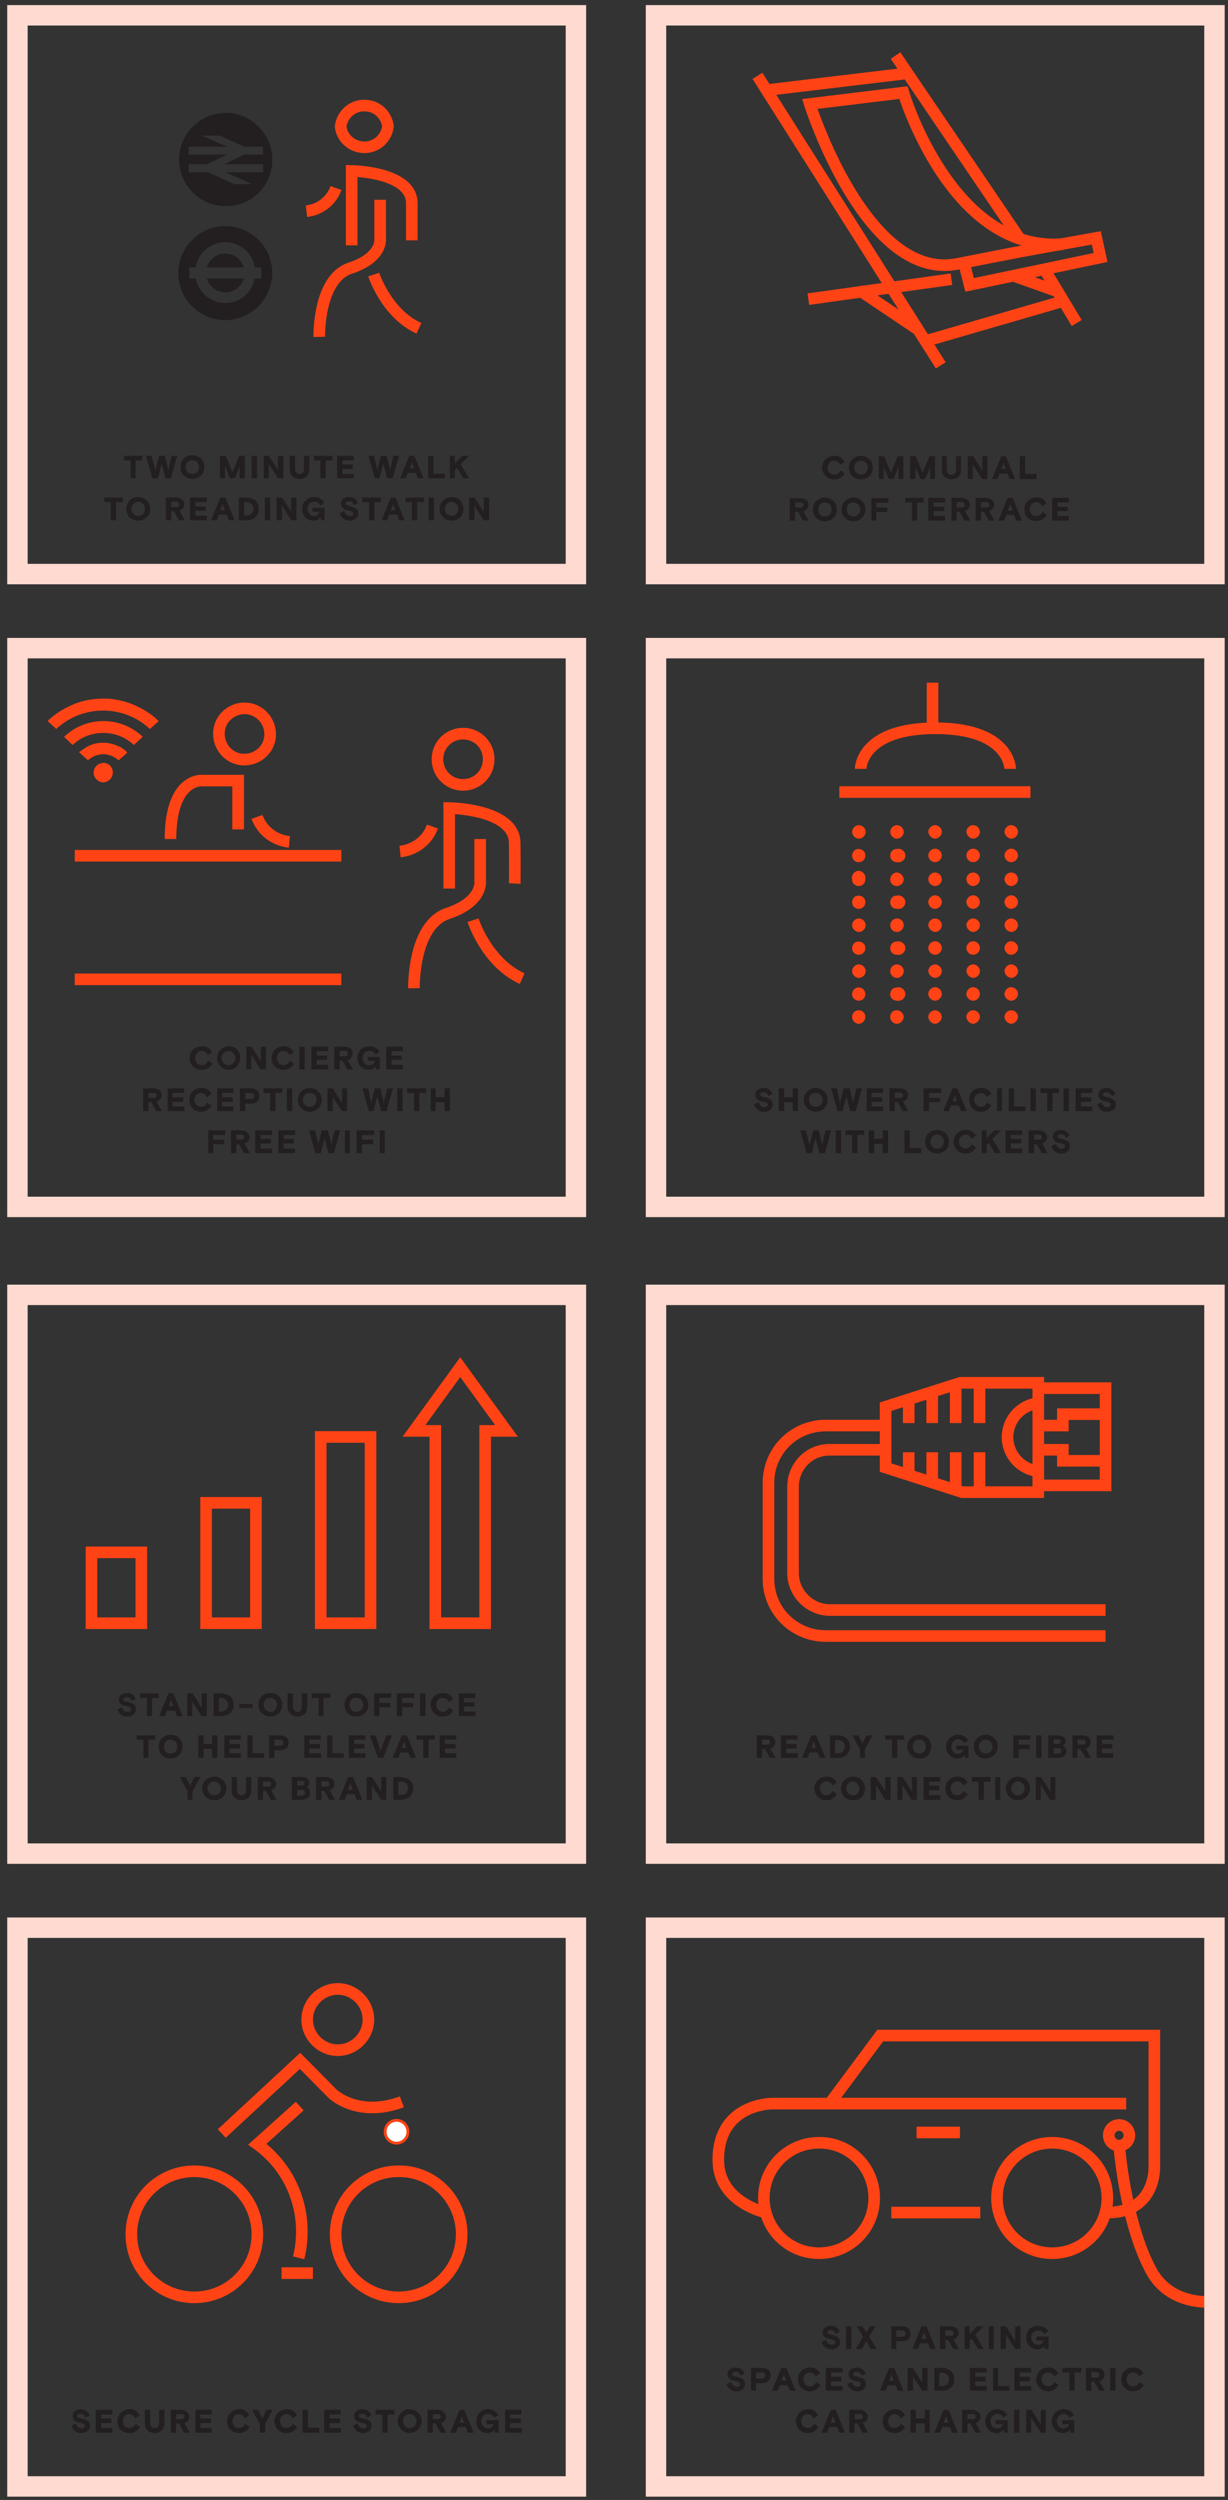 <?xml version="1.0" encoding="utf-8"?>
<!-- Generator: Adobe Illustrator 26.5.0, SVG Export Plug-In . SVG Version: 6.00 Build 0)  -->
<svg version="1.1" id="Layer_1" xmlns="http://www.w3.org/2000/svg" xmlns:xlink="http://www.w3.org/1999/xlink" x="0px" y="0px"
	 viewBox="0 0 345 702" style="enable-background:new 0 0 345 702;" xml:space="preserve">
<rect x="0" y="0" width="345" height="702" fill="#333333" stroke="none"/>
<style type="text/css">
	.st0{clip-path:url(#SVGID_00000090292919970572400590000007266379139182657194_);}
	.st1{fill:#231F20;}
	.st2{clip-path:url(#SVGID_00000166652821041188268110000017759533667291709623_);}
	.st3{fill:none;stroke:#FFDAD0;stroke-width:5.74;}
	.st4{clip-path:url(#SVGID_00000087383992026009168470000009272572806370705537_);}
	.st5{clip-path:url(#SVGID_00000024696402428399621790000003947176733501907120_);}
	.st6{clip-path:url(#SVGID_00000046321093766344846390000011778338732745404602_);}
	.st7{clip-path:url(#SVGID_00000014605138473144678660000011561528213848499073_);}
	.st8{clip-path:url(#SVGID_00000158721365289591475980000016684458143809265582_);}
	.st9{fill:none;stroke:#FF4315;stroke-width:3.26;stroke-miterlimit:10;}
	.st10{clip-path:url(#SVGID_00000152953005498411608550000006471982986665601931_);}
	.st11{fill:none;stroke:#FF4315;stroke-width:3.26;}
	.st12{fill:#FF4315;}
	.st13{clip-path:url(#SVGID_00000136397945888786210550000002406762628234387130_);}
	.st14{clip-path:url(#SVGID_00000067224897904602306810000004903060862806090415_);}
	.st15{clip-path:url(#SVGID_00000103226388314139004530000017020923975969859230_);}
	.st16{clip-path:url(#SVGID_00000126289872150463279300000011338052830178592183_);}
	.st17{clip-path:url(#SVGID_00000083061963947656158710000017213455907169244057_);}
	.st18{clip-path:url(#SVGID_00000073699463981319113440000007187623339397801098_);}
	.st19{fill:#FFFFFF;}
	.st20{fill:none;stroke:#FF4315;stroke-width:0.79;stroke-miterlimit:10;}
	.st21{clip-path:url(#SVGID_00000131346833534844800450000015555191765201375881_);}
	.st22{clip-path:url(#SVGID_00000015325311397318498330000004938982836815514289_);}
	.st23{clip-path:url(#SVGID_00000071521994705224360370000004720087934681254548_);}
</style>
<g>
	<defs>
		<rect id="SVGID_1_" x="-7" y="-5.6" width="360" height="707.6"/>
	</defs>
	<clipPath id="SVGID_00000088104293128132586270000016831450314122369427_">
		<use xlink:href="#SVGID_1_"  style="overflow:visible;"/>
	</clipPath>
	<g style="clip-path:url(#SVGID_00000088104293128132586270000016831450314122369427_);">
		<path class="st1" d="M129.9,128l-1.7,1.7l-0.4,0.5V128h-1.4v6.3h1.4V132l0.6-0.6l1.8,2.9h1.6l-2.4-3.9l2.4-2.4L129.9,128z
			 M121.8,133v-5h-1.5v6.3h4.7V133H121.8z M115.7,129.7l0.3,0.8l0.4,1h-1.3l0.4-1L115.7,129.7z M114,134.3l0.6-1.5h2.2l0.6,1.5h1.6
			l-2.6-6.3H115l-2.6,6.3H114z M106.6,134.3l1.1-4.1l1.1,4.1h1.5l1.8-6.3h-1.6l-0.8,3.5l-0.2,0.7v-0.7l-0.9-3.5H107l-0.9,3.5v0.7
			l-0.2-0.7l-0.8-3.5h-1.6l1.8,6.3H106.6z M99.4,134.3v-1.2h-3.2v-1.4h2.9v-1.3h-2.9v-1.1h3.2V128h-4.7v6.3H99.4z M90,129.3v5h1.5
			v-5h1.9V128h-5.2v1.3H90z M85.4,128v3.6c0,1-0.5,1.5-1.2,1.5s-1.3-0.5-1.3-1.5V128h-1.5v3.8c0,0.7,0.3,1.5,0.8,2
			c0.6,0.5,1.3,0.7,2,0.7c0.7,0,1.4-0.2,1.9-0.7c0.5-0.5,0.8-1.3,0.8-2V128H85.4z M75.5,134.3v-4.1c0,0.2,0.1,0.4,0.3,0.5l2.3,3.6
			h1.5V128h-1.5v4.1l-0.2-0.5l-2.4-3.6h-1.4v6.3H75.5z M72.2,128h-1.5v6.3h1.5V128z M63.2,134.3v-3.4c0.2,0.3,0.3,0.6,0.4,0.9l1,2.5
			H66l1-2.5l0.3-0.9v3.4h1.5V128h-1.6l-1.9,4.6l-1.9-4.6h-1.6v6.3H63.2z M52.7,132.6c-0.3-0.4-0.5-0.9-0.5-1.4
			c0-0.5,0.1-1.1,0.5-1.5c0.4-0.3,0.8-0.5,1.3-0.5c0.5,0,1,0.2,1.4,0.5c0.3,0.4,0.5,1,0.5,1.5c0,0.5-0.2,1-0.5,1.4
			c-0.4,0.3-0.9,0.5-1.4,0.5C53.5,133.1,53.1,132.9,52.7,132.6 M56.5,128.8c-0.7-0.6-1.6-1-2.5-1c-0.9,0-1.7,0.4-2.4,1
			c-0.6,0.6-0.9,1.5-0.9,2.4c0,0.9,0.3,1.7,0.9,2.3c0.6,0.6,1.5,1,2.4,1c0.9,0,1.8-0.3,2.5-1c0.6-0.6,0.9-1.4,0.9-2.3
			C57.4,130.3,57.1,129.4,56.5,128.8 M44.4,134.3l1-4.1l1.1,4.1H48l1.8-6.3h-1.6l-0.8,3.5l-0.2,0.7v-0.7l-0.9-3.5h-1.6l-0.9,3.5
			l-0.2,0.7c0-0.2-0.1-0.5-0.1-0.7l-0.9-3.5H41l1.8,6.3H44.4z M36.7,129.3v5h1.4v-5H40V128h-5.2v1.3H36.7z"/>
	</g>
</g>
<g>
	<defs>
		<rect id="SVGID_00000079456579704423251540000011145790167700719259_" x="-7" y="-5.6" width="360" height="707.6"/>
	</defs>
	<clipPath id="SVGID_00000052102194753416267340000009510478375122149511_">
		<use xlink:href="#SVGID_00000079456579704423251540000011145790167700719259_"  style="overflow:visible;"/>
	</clipPath>
	<g style="clip-path:url(#SVGID_00000052102194753416267340000009510478375122149511_);">
		<path class="st1" d="M133.3,146.1v-4.2l0.2,0.5l2.4,3.7h1.5v-6.4h-1.5v4.1c0-0.1-0.1-0.2-0.3-0.5l-2.3-3.6h-1.5v6.4H133.3z
			 M125.5,144.3c-0.7-0.8-0.7-2,0-2.8c0.3-0.4,0.8-0.6,1.3-0.6c0.5,0,1,0.2,1.4,0.6c0.7,0.8,0.7,2,0,2.8c-0.4,0.4-0.9,0.6-1.4,0.5
			C126.3,144.8,125.8,144.6,125.5,144.3 M129.3,140.5c-0.7-0.6-1.6-0.9-2.5-0.9c-1.8,0-3.3,1.5-3.3,3.3s1.5,3.3,3.3,3.3l0,0
			c0.9,0,1.8-0.3,2.5-0.9C130.5,143.9,130.5,141.9,129.3,140.5 M121.9,139.7h-1.5v6.4h1.5V139.7z M115.7,141v5.1h1.5V141h1.9v-1.3
			h-5.2v1.3L115.7,141z M110.5,141.5c0,0.2,0.1,0.5,0.2,0.7l0.4,1.1h-1.3l0.4-1.1L110.5,141.5z M108.8,146.1l0.5-1.6h2.3l0.5,1.6
			h1.6l-2.6-6.4h-1.3l-2.6,6.4H108.8z M103.7,141v5.1h1.5V141h1.8v-1.3h-5.2v1.3L103.7,141z M97.1,141.4c0-0.4,0.4-0.6,0.9-0.6
			c0.7-0.1,1.3,0.4,1.4,1.1l1.2-0.7c-0.4-1-1.4-1.7-2.5-1.6c-0.6-0.1-1.2,0.1-1.7,0.5c-0.4,0.3-0.6,0.8-0.6,1.3c0,1,0.6,1.7,2,1.9
			s1.4,0.5,1.4,1s-0.4,0.6-0.9,0.6s-1.3-0.4-1.6-1.4l-1.2,0.6c0.3,1.3,1.5,2.2,2.8,2.1c0.6,0,1.2-0.2,1.7-0.6
			c0.4-0.3,0.7-0.8,0.7-1.4c0-1.1-0.7-1.7-2.1-2S97.1,141.7,97.1,141.4 M91.2,146.1v-3.5h-3.4v1.1h1.9c-0.1,0.7-0.8,1.3-1.5,1.2
			c-0.5,0-1-0.2-1.3-0.6c-0.3-0.4-0.5-0.9-0.5-1.4c0-0.5,0.2-1.1,0.5-1.5c0.4-0.3,0.8-0.5,1.3-0.5c0.8-0.1,1.5,0.4,1.8,1.1l1.1-0.9
			c-0.6-1-1.7-1.6-2.8-1.5c-0.9,0-1.8,0.3-2.4,0.9c-0.7,0.6-1,1.5-1,2.4c0,0.9,0.3,1.8,0.9,2.4c0.6,0.6,1.4,0.9,2.3,0.9
			c0.7,0,1.5-0.3,1.9-0.9l0.3,0.8L91.2,146.1z M79.2,146.1v-4.2c0,0.2,0.1,0.4,0.3,0.5l2.3,3.7h1.5v-6.4h-1.5v4.1
			c0-0.1-0.1-0.2-0.2-0.5l-2.4-3.6h-1.5v6.4H79.2z M75.9,139.7h-1.5v6.4h1.5V139.7z M68.6,144.8V141h0.7c1,0,1.9,0.9,1.9,1.9
			c0,1-0.9,1.9-1.9,1.9L68.6,144.8z M69.2,146.1c0.9,0,1.8-0.3,2.6-0.8c1.2-1.4,1.2-3.4,0-4.8c-0.8-0.5-1.7-0.8-2.6-0.8h-2.1v6.4
			L69.2,146.1z M62.6,141.5c0.1,0.2,0.1,0.5,0.2,0.7l0.4,1.1h-1.3l0.4-1.1L62.6,141.5z M60.9,146.1l0.6-1.6h2.2l0.6,1.6h1.6
			l-2.6-6.4h-1.4l-2.6,6.4H60.9z M58.1,146.1v-1.3h-3.2v-1.4h2.9v-1.2h-2.9V141h3.2v-1.3h-4.7v6.4L58.1,146.1z M49.5,140.9
			c0.6,0,0.8,0.3,0.8,0.7s-0.2,0.8-0.8,0.8h-1.4v-1.5H49.5z M51.9,146.1l-1.5-2.7c0.9-0.4,1.4-0.9,1.4-1.8s-0.9-1.9-2.4-1.9h-2.8
			v6.4h1.5v-2.5h0.8l1.4,2.5H51.9z M37.5,144.3c-0.8-0.7-0.8-1.9-0.1-2.7c0,0,0.1-0.1,0.1-0.1c0.3-0.4,0.8-0.6,1.3-0.6
			c0.5,0,1,0.2,1.4,0.6c0.7,0.8,0.7,2,0,2.8c-0.4,0.4-0.9,0.6-1.4,0.5C38.3,144.9,37.8,144.7,37.5,144.3 M41.2,140.5
			c-0.6-0.6-1.5-0.9-2.4-0.9c-0.9,0-1.7,0.3-2.4,0.9c-1.2,1.4-1.2,3.4,0,4.8c0.7,0.6,1.5,0.9,2.4,0.9c1.8,0.1,3.4-1.3,3.4-3.2
			C42.3,142.1,41.9,141.2,41.2,140.5 M31.1,141v5.1h1.5V141h1.9v-1.3h-5.2v1.3L31.1,141z"/>
		<rect x="4.9" y="4.3" class="st3" width="156.9" height="156.9"/>
		<path class="st1" d="M113.2,300.3V299H110v-1.4h2.9v-1.2H110v-1.2h3.2v-1.3h-4.7v6.4H113.2z M106.7,300.3v-3.5h-3.4v1.1h2
			c-0.1,0.7-0.8,1.3-1.6,1.2c-0.5,0-0.9-0.2-1.3-0.5c-0.7-0.9-0.7-2.1,0-3c0.4-0.3,0.9-0.5,1.4-0.5c0.7,0,1.4,0.4,1.7,1.1l1.1-0.9
			c-0.6-1-1.7-1.6-2.8-1.5c-0.9,0-1.7,0.3-2.4,0.9c-0.6,0.6-1,1.5-1,2.4c0,0.9,0.3,1.8,0.9,2.4c0.6,0.6,1.4,0.9,2.3,0.9
			c0.7,0.1,1.5-0.3,1.9-0.9l0.3,0.8H106.7z M96.9,295.1c0.4-0.1,0.7,0.2,0.8,0.6c0,0,0,0.1,0,0.1c0.1,0.4-0.2,0.7-0.6,0.8
			c-0.1,0-0.1,0-0.2,0h-1.5v-1.5H96.9z M99.2,300.3l-1.5-2.6c0.8-0.3,1.4-1,1.4-1.9c0-1.2-0.8-1.9-2.4-1.9h-2.8v6.4h1.5v-2.5h0.8
			l1.4,2.5H99.2z M92.2,300.3V299H89v-1.4h2.9v-1.2H89v-1.2h3.2v-1.3h-4.7v6.4H92.2z M85.6,293.9h-1.5v6.4h1.5V293.9z M81.4,297.8
			c-0.3,0.8-1,1.3-1.8,1.3c-0.5,0-1-0.2-1.3-0.6c-0.3-0.4-0.5-0.9-0.5-1.4c0-0.5,0.2-1,0.5-1.4c0.3-0.4,0.8-0.6,1.3-0.6
			c0.8,0,1.4,0.5,1.7,1.2l1.2-0.8c-0.5-1.1-1.6-1.8-2.8-1.7c-0.9,0-1.8,0.3-2.4,0.9c-0.7,0.6-1,1.5-1,2.4c0,0.9,0.3,1.8,0.9,2.4
			c0.7,0.6,1.5,0.9,2.4,0.9c1.2,0.1,2.4-0.6,3-1.7L81.4,297.8z M70.6,300.3v-4.2c0,0.2,0.1,0.4,0.3,0.5l2.3,3.7h1.5v-6.4h-1.4v4.1
			c-0.1-0.1-0.2-0.3-0.3-0.5l-2.4-3.6h-1.4v6.4H70.6z M62.8,298.5c-0.7-0.8-0.7-2,0-2.8c0.4-0.4,0.9-0.6,1.4-0.6
			c0.5,0,1,0.2,1.3,0.6c0.8,0.7,0.8,1.9,0.1,2.7c0,0-0.1,0.1-0.1,0.1c-0.3,0.4-0.8,0.6-1.3,0.6C63.7,299.1,63.2,298.9,62.8,298.5
			 M66.6,294.7c-1.3-1.3-3.4-1.2-4.7,0.1s-1.2,3.4,0.1,4.7c1.3,1.2,3.3,1.2,4.5,0C67.8,298.1,67.8,296.1,66.6,294.7 M58.5,297.8
			c-0.5,0.9-1,1.3-1.8,1.3c-0.5,0-1-0.2-1.3-0.6c-0.4-0.4-0.6-0.9-0.5-1.4c-0.1-0.5,0.1-1,0.5-1.4c0.3-0.4,0.8-0.6,1.3-0.6
			c0.8,0,1.4,0.5,1.7,1.2l1.2-0.8c-0.5-1.1-1.7-1.8-2.9-1.7c-0.9,0-1.7,0.3-2.4,0.9c-1.3,1.2-1.4,3.3-0.1,4.7c0.7,0.7,1.6,1.1,2.5,1
			c1.2,0,2.4-0.6,3-1.7L58.5,297.8z"/>
	</g>
</g>
<g>
	<defs>
		<rect id="SVGID_00000060710179678768468930000004196118335542803113_" x="-7" y="-5.6" width="360" height="707.6"/>
	</defs>
	<clipPath id="SVGID_00000083047072230464063340000010512440575397432236_">
		<use xlink:href="#SVGID_00000060710179678768468930000004196118335542803113_"  style="overflow:visible;"/>
	</clipPath>
	<g style="clip-path:url(#SVGID_00000083047072230464063340000010512440575397432236_);">
		<path class="st1" d="M122.4,312v-2.5h2.5v2.5h1.5v-6.4h-1.5v2.5h-2.5v-2.5H121v6.4H122.4z M116.3,306.9v5.1h1.5v-5.1h1.9v-1.3
			h-5.3v1.3H116.3z M113.1,305.6h-1.5v6.4h1.5V305.6z M104.9,312l1.1-4.1l1.1,4.1h1.5l1.8-6.4h-1.6l-0.9,3.6v0.7l-0.2-0.7l-0.8-3.6
			h-1.6l-0.9,3.6v0.7l-0.2-0.7l-0.8-3.6h-1.6l1.8,6.4H104.9z M93.5,312v-4.1c0,0.1,0.1,0.2,0.2,0.5l2.4,3.6h1.4v-6.4h-1.4v4.2
			c0-0.2-0.1-0.4-0.3-0.5l-2.3-3.7H92v6.4H93.5z M85.7,310.3c-0.4-0.4-0.6-0.9-0.6-1.5c0-0.5,0.2-1,0.6-1.4c0.4-0.3,0.8-0.5,1.3-0.5
			c0.9-0.1,1.8,0.5,1.9,1.5c0,0.1,0,0.3,0,0.4c0,0.5-0.2,1.1-0.5,1.5c-0.4,0.3-0.9,0.5-1.4,0.5C86.5,310.8,86.1,310.6,85.7,310.3
			 M89.4,306.5c-0.6-0.7-1.5-1-2.4-1c-0.9,0-1.8,0.4-2.4,1c-0.6,0.6-0.9,1.4-0.9,2.3c0,0.9,0.3,1.8,0.9,2.4c0.7,0.6,1.5,1,2.4,1
			c0.9,0,1.8-0.4,2.4-1c0.7-0.6,1-1.5,1-2.4C90.4,307.9,90.1,307.1,89.4,306.5 M82.1,305.6h-1.5v6.4h1.5V305.6z M75.9,306.9v5.1h1.5
			v-5.1h1.9v-1.3H74v1.3H75.9z M70.4,306.9c0.7,0,1,0.3,1,0.9s-0.3,0.8-1,0.8h-1.5v-1.7L70.4,306.9z M68.9,312v-2.1h1.5
			c1.6,0,2.5-0.8,2.5-2.1s-0.9-2.2-2.5-2.2h-3v6.4H68.9z M65.6,312v-1.3h-3.2v-1.3h3v-1.3h-3v-1.2h3.2v-1.3H61v6.4H65.6z
			 M58.2,309.6c-0.3,0.7-0.9,1.2-1.7,1.2c-0.5,0-1-0.2-1.3-0.6c-0.4-0.3-0.6-0.9-0.6-1.4c0-0.5,0.2-1,0.6-1.4
			c0.4-0.3,0.8-0.5,1.3-0.5c0.7,0,1.4,0.5,1.6,1.2l1.3-0.9c-0.5-1.1-1.7-1.8-2.9-1.7c-0.9,0-1.8,0.3-2.4,0.9
			c-0.6,0.7-0.9,1.5-0.9,2.4c0,0.9,0.3,1.8,0.9,2.4c0.6,0.7,1.5,1,2.4,1c1.2,0,2.4-0.7,2.9-1.8L58.2,309.6z M51.8,312v-1.3h-3.3
			v-1.3h3v-1.3h-3v-1.2h3.2v-1.3h-4.6v6.4H51.8z M43.2,306.9c0.5,0,0.8,0.2,0.8,0.7c0,0.4-0.3,0.7-0.7,0.7c0,0-0.1,0-0.1,0h-1.5
			v-1.4L43.2,306.9z M45.5,312l-1.5-2.6c0.8-0.3,1.4-1,1.4-1.9c0-1.2-0.9-1.9-2.4-1.9h-2.8v6.4h1.5v-2.5h0.8l1.4,2.5H45.5z"/>
	</g>
</g>
<g>
	<defs>
		<rect id="SVGID_00000169534206871461332840000004689746130744863652_" x="-7" y="-5.6" width="360" height="707.6"/>
	</defs>
	<clipPath id="SVGID_00000079475135100618501940000001737533628690406335_">
		<use xlink:href="#SVGID_00000169534206871461332840000004689746130744863652_"  style="overflow:visible;"/>
	</clipPath>
	<g style="clip-path:url(#SVGID_00000079475135100618501940000001737533628690406335_);">
		<path class="st1" d="M108.1,317.4h-1.4v6.4h1.4V317.4z M104.8,321.3V320h-3.1v-1.3h3.4v-1.3h-4.9v6.4h1.5v-2.5L104.8,321.3z
			 M98.3,317.4h-1.4v6.4h1.4L98.3,317.4z M90.1,323.8l1.1-4.2l1.1,4.2h1.5l1.8-6.4H94l-0.8,3.5l-0.2,0.8v-0.8l-0.9-3.5h-1.7
			l-0.9,3.5v0.8c0-0.3-0.1-0.5-0.2-0.8l-0.8-3.5h-1.7l1.8,6.4H90.1z M82.9,323.8v-1.3h-3.2v-1.4h2.9v-1.3h-2.9v-1.1h3.2v-1.3h-4.7
			v6.4L82.9,323.8z M76.4,323.8v-1.3h-3.2v-1.4h2.9v-1.3h-2.9v-1.1h3.2v-1.3h-4.7v6.4L76.4,323.8z M67.8,318.6
			c0.6,0,0.8,0.3,0.8,0.7s-0.2,0.7-0.8,0.7h-1.4v-1.4L67.8,318.6z M70.2,323.8l-1.5-2.7c0.9-0.4,1.4-0.9,1.4-1.8s-0.9-1.9-2.4-1.9
			h-2.8v6.4h1.5v-2.5h0.8l1.4,2.5H70.2z M63,321.3V320h-3.1v-1.3h3.4v-1.3h-4.8v6.4h1.4v-2.5L63,321.3z"/>
	</g>
</g>
<rect x="4.9" y="182" class="st3" width="156.9" height="156.9"/>
<g>
	<defs>
		<rect id="SVGID_00000017510572037061697580000004620819828803758724_" x="-7" y="-5.6" width="360" height="707.6"/>
	</defs>
	<clipPath id="SVGID_00000049937917656975307190000008050971296155593629_">
		<use xlink:href="#SVGID_00000017510572037061697580000004620819828803758724_"  style="overflow:visible;"/>
	</clipPath>
</g>
<g>
	<defs>
		<rect id="SVGID_00000091011122207889648090000001763948341347269514_" x="-7" y="-5.6" width="360" height="707.6"/>
	</defs>
	<clipPath id="SVGID_00000018936616345995227950000011757900034337582523_">
		<use xlink:href="#SVGID_00000091011122207889648090000001763948341347269514_"  style="overflow:visible;"/>
	</clipPath>
</g>
<g>
	<defs>
		<rect id="SVGID_00000147940353939637058240000000357987802672748948_" x="-7" y="-5.6" width="360" height="707.6"/>
	</defs>
	<clipPath id="SVGID_00000043453095645839641600000012839845699674491057_">
		<use xlink:href="#SVGID_00000147940353939637058240000000357987802672748948_"  style="overflow:visible;"/>
	</clipPath>
	<g style="clip-path:url(#SVGID_00000043453095645839641600000012839845699674491057_);">
		<rect x="184.3" y="4.3" class="st3" width="156.9" height="156.9"/>
		<path class="st1" d="M309.9,307.3c0-0.3,0.4-0.6,1-0.6c0.6,0,1.2,0.5,1.4,1.1l1.1-0.6c-0.4-1-1.4-1.7-2.5-1.7
			c-0.6,0-1.2,0.2-1.7,0.5c-0.4,0.4-0.6,0.9-0.6,1.4c0,1,0.6,1.6,2,1.9s1.4,0.4,1.4,0.9c-0.1,0.4-0.4,0.8-0.9,0.7c0,0,0,0,0,0
			c-0.9,0-1.3-0.5-1.6-1.4l-1.2,0.6c0.3,1.3,1.5,2.2,2.8,2.1c0.6,0,1.2-0.2,1.7-0.6c0.5-0.4,0.7-0.9,0.7-1.5c0-1-0.7-1.6-2.1-1.9
			S309.9,307.7,309.9,307.3 M306.9,312v-1.3h-3.2v-1.3h2.9v-1.3h-2.9v-1.2h3.2v-1.3h-4.7v6.4H306.9z M300.3,305.6h-1.5v6.4h1.5
			V305.6z M294.2,306.9v5.1h1.5v-5.1h1.8v-1.3h-5.2v1.3H294.2z M291,305.6h-1.5v6.4h1.5L291,305.6z M284.9,310.7v-5.1h-1.5v6.4h4.7
			v-1.3H284.9z M281.5,305.6h-1.4v6.4h1.4V305.6z M277.3,309.6c-0.3,0.7-0.9,1.2-1.7,1.2c-0.5,0-1-0.2-1.3-0.6
			c-0.4-0.3-0.6-0.9-0.6-1.4c0-0.5,0.2-1,0.6-1.4c0.4-0.3,0.8-0.5,1.3-0.5c0.7,0,1.4,0.5,1.6,1.2l1.3-0.9c-0.5-1.1-1.7-1.8-2.9-1.7
			c-1.7-0.1-3.2,1.2-3.3,2.9c0,0.1,0,0.3,0,0.4c0,0.9,0.3,1.8,0.9,2.4c0.6,0.7,1.5,1,2.4,1c1.2,0,2.4-0.7,2.9-1.8L277.3,309.6z
			 M268.3,307.4c0,0.3,0.1,0.5,0.2,0.8l0.4,1h-1.3l0.4-1L268.3,307.4z M266.6,312l0.5-1.5h2.3l0.6,1.5h1.6l-2.6-6.4h-1.4L265,312
			H266.6z M264.1,309.5v-1.2H261v-1.4h3.4v-1.3h-4.9v6.4h1.5v-2.5H264.1z M252.8,306.8c0.6,0,0.9,0.3,0.9,0.8s-0.3,0.7-0.9,0.7h-1.4
			v-1.5H252.8z M255.2,312l-1.5-2.6c0.8-0.3,1.4-1,1.4-1.9c0-1.2-0.9-1.9-2.4-1.9h-2.8v6.4h1.5v-2.5h0.8l1.4,2.5H255.2z M248.1,312
			v-1.3h-3.2v-1.3h3v-1.3h-3v-1.2h3.2v-1.3h-4.6v6.4H248.1z M236.7,312l1.1-4.1l1.1,4.1h1.5l1.8-6.4h-1.6l-0.8,3.6l-0.2,0.7v-0.7
			l-0.9-3.6H237l-0.9,3.6v0.7l-0.2-0.7l-0.8-3.6h-1.6l1.8,6.4H236.7z M227.8,310.3c-0.3-0.4-0.5-1-0.5-1.5c-0.1-0.9,0.5-1.8,1.5-1.9
			c0.1,0,0.3,0,0.4,0c0.5,0,0.9,0.2,1.3,0.5c0.4,0.4,0.6,0.9,0.6,1.4c0,0.6-0.2,1.1-0.6,1.5c-0.4,0.3-0.8,0.5-1.3,0.5
			C228.7,310.8,228.2,310.6,227.8,310.3 M231.6,306.5c-0.6-0.6-1.5-1-2.4-1c-0.9,0-1.8,0.3-2.4,1c-0.7,0.6-1,1.4-1,2.3
			c0,0.9,0.3,1.8,1,2.4c0.6,0.6,1.5,1,2.4,1c0.9,0,1.7-0.4,2.4-1c0.6-0.6,0.9-1.5,0.9-2.4C232.5,307.9,232.2,307.1,231.6,306.5
			 M220.3,312v-2.5h2.4v2.5h1.5v-6.4h-1.5v2.5h-2.4v-2.5h-1.5v6.4H220.3z M213.6,307.3c0-0.3,0.3-0.6,0.9-0.6s1.1,0.4,1.4,1.1
			l1.1-0.6c-0.4-1.1-1.4-1.8-2.5-1.7c-0.6,0-1.1,0.2-1.6,0.5c-0.5,0.3-0.7,0.8-0.7,1.4c0,1,0.7,1.6,2,1.9s1.5,0.4,1.5,0.9
			s-0.4,0.7-1,0.7s-1.3-0.5-1.5-1.4l-1.3,0.6c0.4,1.5,2,2.5,3.6,2c0.4-0.1,0.7-0.3,1-0.5c0.4-0.4,0.6-0.9,0.6-1.5c0-1-0.6-1.6-2-1.9
			S213.6,307.7,213.6,307.3"/>
	</g>
</g>
<g>
	<defs>
		<rect id="SVGID_00000067210022000362489920000016023603299179909506_" x="-7" y="-5.6" width="360" height="707.6"/>
	</defs>
	<clipPath id="SVGID_00000000190708172028994040000004140322145714998400_">
		<use xlink:href="#SVGID_00000067210022000362489920000016023603299179909506_"  style="overflow:visible;"/>
	</clipPath>
	<g style="clip-path:url(#SVGID_00000000190708172028994040000004140322145714998400_);">
		<path class="st1" d="M297.1,319.1c0-0.4,0.4-0.6,0.9-0.6c0.7-0.1,1.3,0.4,1.4,1.1l1.1-0.7c-0.7-1.4-2.3-2-3.7-1.3
			c-0.1,0.1-0.2,0.1-0.4,0.2c-0.4,0.3-0.6,0.8-0.6,1.3c0,1,0.6,1.7,2,1.9s1.4,0.5,1.4,0.9s-0.4,0.7-1,0.7s-1.3-0.5-1.5-1.4l-1.3,0.6
			c0.3,1.3,1.5,2.2,2.8,2.1c0.7,0.1,1.3-0.2,1.8-0.6c0.4-0.4,0.6-0.9,0.6-1.5c0-1-0.6-1.6-2-1.9S297.1,319.4,297.1,319.1
			 M291.9,318.6c0.6,0,0.8,0.3,0.8,0.7s-0.2,0.7-0.8,0.7h-1.4v-1.4L291.9,318.6z M294.3,323.8l-1.5-2.7c0.9-0.4,1.4-0.9,1.4-1.8
			s-0.9-1.9-2.4-1.9H289v6.4h1.5v-2.5h0.8l1.4,2.5H294.3z M287.2,323.8v-1.3H284v-1.4h2.9v-1.3H284v-1.1h3.2v-1.3h-4.7v6.4
			L287.2,323.8z M279.3,317.4l-1.7,1.8l-0.4,0.4v-2.2h-1.4v6.4h1.4v-2.4l0.6-0.5l1.7,2.9h1.7l-2.4-4l2.4-2.4L279.3,317.4z
			 M273,321.3c-0.3,0.7-0.9,1.2-1.7,1.2c-0.5,0-1-0.2-1.3-0.5c-0.4-0.4-0.6-0.9-0.6-1.4c0-0.5,0.2-1.1,0.6-1.4
			c0.3-0.4,0.8-0.6,1.3-0.6c0.7,0,1.4,0.5,1.6,1.2l1.3-0.9c-0.6-1.1-1.7-1.7-2.9-1.6c-0.9,0-1.8,0.3-2.4,0.9c-1.3,1.3-1.3,3.5,0,4.8
			c0.6,0.6,1.5,0.9,2.4,0.9c1.2,0.1,2.4-0.6,2.9-1.7L273,321.3z M261.9,322c-0.3-0.4-0.5-0.9-0.5-1.4c0-0.5,0.2-1,0.5-1.4
			c0.4-0.4,0.9-0.6,1.4-0.6c0.5,0,1,0.2,1.3,0.6c0.4,0.3,0.6,0.9,0.6,1.4c0,0.5-0.2,1-0.6,1.4c-0.3,0.4-0.8,0.6-1.3,0.5
			C262.8,322.6,262.3,322.4,261.9,322 M265.7,318.2c-0.7-0.6-1.5-0.9-2.4-0.9c-0.9,0-1.8,0.3-2.4,0.9c-0.7,0.6-1,1.5-1,2.4
			c0,0.9,0.3,1.7,1,2.3c0.6,0.7,1.5,1,2.4,1c0.9,0,1.8-0.4,2.4-1c0.6-0.6,0.9-1.4,0.9-2.3C266.6,319.7,266.3,318.9,265.7,318.2
			 M255.6,322.4v-5h-1.5v6.4h4.7v-1.4H255.6z M245.6,323.8v-2.6h2.4v2.6h1.5v-6.4H248v2.4h-2.4v-2.4h-1.5v6.4H245.6z M239.4,318.7
			v5.1h1.5v-5.1h1.9v-1.3h-5.3v1.3H239.4z M236.3,317.4h-1.5v6.4h1.5V317.4z M228.1,323.8l1-4.2l1.1,4.2h1.6l1.7-6.4h-1.6l-0.8,3.5
			l-0.2,0.8v-0.8l-0.9-3.5h-1.5l-0.9,3.5l-0.2,0.8c0-0.2-0.1-0.4-0.1-0.8l-0.9-3.5h-1.6l1.8,6.4H228.1z"/>
	</g>
</g>
<rect x="184.3" y="182" class="st3" width="156.9" height="156.9"/>
<g>
	<defs>
		<rect id="SVGID_00000044873116704444236040000004006770198970880682_" x="-7" y="-5.6" width="360" height="707.6"/>
	</defs>
	<clipPath id="SVGID_00000147929095036852288300000016463100295456829353_">
		<use xlink:href="#SVGID_00000044873116704444236040000004006770198970880682_"  style="overflow:visible;"/>
	</clipPath>
	<g style="clip-path:url(#SVGID_00000147929095036852288300000016463100295456829353_);">
		<path class="st9" d="M106.8,56.1v11c0,0,0.7,5.2-8.4,8.2s-8.7,19.3-8.7,19.3 M105,77.1c0,0,3.5,10.9,12.7,15.1 M98.8,68.9V48
			c0,0,16.9,0.2,16.9,9.1s0,10.4,0,10.4 M94.4,52.8c-1.3,3.6-4.5,6.1-8.3,6.5 M109,35.5c-0.5,3.7-3.8,6.3-7.5,5.8
			c-3.1-0.4-5.5-2.8-5.8-5.8c0.5-3.7,3.8-6.3,7.5-5.8C106.2,30,108.6,32.4,109,35.5z"/>
		<path class="st9" d="M134.9,235.6v11.9c0,0,0.8,5.7-9.1,9c-9.9,3.3-9.5,21-9.5,21 M132.9,258.4c0,0,3.8,11.9,13.8,16.4
			 M126.2,249.5v-22.6c0,0,18.3,0.2,18.4,9.8s0,11.4,0,11.4 M121.5,232.1c-1.4,3.9-5,6.6-9.1,7 M137.3,213.2c0,4-3.2,7.2-7.2,7.2
			c-4,0-7.2-3.2-7.2-7.2c0-4,3.2-7.2,7.2-7.2l0,0C134.1,206,137.3,209.2,137.3,213.2C137.3,213.2,137.3,213.2,137.3,213.2
			L137.3,213.2z M75.9,206c0.1,4-3.1,7.2-7.1,7.3s-7.2-3.1-7.3-7.1c-0.1-4,3.1-7.2,7.1-7.3c0,0,0.1,0,0.1,0
			C72.6,198.9,75.8,202.1,75.9,206z"/>
	</g>
</g>
<path class="st9" d="M21,275h74.9 M21,240.3h74.9"/>
<g>
	<defs>
		<rect id="SVGID_00000097487309828258537980000007688536296970950837_" x="-7" y="-5.6" width="360" height="707.6"/>
	</defs>
	<clipPath id="SVGID_00000171703916542296519250000011778618181590692282_">
		<use xlink:href="#SVGID_00000097487309828258537980000007688536296970950837_"  style="overflow:visible;"/>
	</clipPath>
	<g style="clip-path:url(#SVGID_00000171703916542296519250000011778618181590692282_);">
		<path class="st9" d="M47.9,235.6c0-16.9,8.6-16.4,8.6-16.4h10.4v13.7 M81.3,236.4c-4.1-0.4-7.7-3.1-9.1-7"/>
		<path class="st11" d="M235.8,222.4h53.7 M283.8,215.9c0,0,0-11.4-21-11.4s-21,11.4-21,11.4 M262,191.7v12.5"/>
		<path class="st12" d="M241.3,235.5c1,0,1.9-0.9,1.9-1.9s-0.9-1.9-1.9-1.9c-1,0-1.9,0.9-1.9,1.9v0
			C239.4,234.6,240.3,235.5,241.3,235.5"/>
		<path class="st12" d="M241.3,242.1c1,0,1.8-0.8,1.8-1.8l0,0c0.1-1-0.7-1.8-1.7-1.9c0,0-0.1,0-0.1,0c-1-0.1-1.8,0.7-1.9,1.7
			c0,0.1,0,0.1,0,0.2c0,1,0.8,1.8,1.8,1.8C241.2,242.1,241.3,242.1,241.3,242.1"/>
		<path class="st12" d="M241.3,248.8c1,0,1.8-0.8,1.8-1.8c0,0,0-0.1,0-0.1c0.2-1-0.4-2-1.4-2.3s-2,0.4-2.3,1.4
			c-0.1,0.3-0.1,0.6,0,0.9c-0.1,1,0.7,1.8,1.7,1.9C241.2,248.8,241.2,248.8,241.3,248.8"/>
		<path class="st12" d="M241.3,255.2c1,0,1.8-0.8,1.8-1.8l0,0c0.1-1-0.7-1.8-1.7-1.9c0,0-0.1,0-0.1,0c-1-0.1-1.8,0.7-1.9,1.7
			c0,0.1,0,0.1,0,0.2c0,1,0.8,1.8,1.8,1.8C241.2,255.2,241.3,255.2,241.3,255.2"/>
		<path class="st12" d="M241.3,261.7c1,0,1.9-0.9,1.9-1.9s-0.9-1.9-1.9-1.9c-1,0-1.9,0.9-1.9,1.9l0,0
			C239.4,260.8,240.3,261.7,241.3,261.7"/>
		<path class="st12" d="M241.3,268.1c1,0,1.8-0.8,1.8-1.8c0.1-1-0.7-1.8-1.7-1.9c0,0-0.1,0-0.1,0c-1-0.1-1.8,0.7-1.9,1.7
			c0,0.1,0,0.1,0,0.2c0,1,0.8,1.8,1.8,1.8C241.2,268.1,241.3,268.1,241.3,268.1"/>
		<path class="st12" d="M241.3,274.6c1,0,1.9-0.9,1.9-1.9s-0.9-1.9-1.9-1.9c-1,0-1.9,0.9-1.9,1.9l0,0
			C239.4,273.7,240.3,274.6,241.3,274.6"/>
		<path class="st12" d="M241.3,281c1,0,1.8-0.8,1.8-1.8c0,0,0-0.1,0-0.1c0-1-0.8-1.8-1.8-1.8c-1-0.1-1.8,0.7-1.9,1.7
			c0,0,0,0.1,0,0.1c-0.1,1,0.7,1.8,1.7,1.9C241.2,281,241.2,281,241.3,281"/>
		<path class="st12" d="M241.3,287.5c1-0.1,1.8-0.9,1.8-1.9c0.1-1-0.7-1.8-1.7-1.9c0,0-0.1,0-0.1,0c-1-0.1-1.8,0.7-1.9,1.7
			c0,0.1,0,0.1,0,0.2C239.4,286.6,240.3,287.5,241.3,287.5"/>
		<path class="st12" d="M262.7,235.5c1,0,1.9-0.9,1.9-1.9c0-1-0.9-1.9-1.9-1.9c-1,0-1.9,0.9-1.9,1.9v0
			C260.9,234.6,261.7,235.4,262.7,235.5"/>
		<path class="st12" d="M262.7,242.1c1,0,1.9-0.9,1.9-1.9c0-1-0.9-1.9-1.9-1.9c-1,0-1.9,0.9-1.9,1.9c0,0,0,0.1,0,0.1
			C260.9,241.3,261.7,242.1,262.7,242.1"/>
		<path class="st12" d="M262.7,248.8c1,0,1.9-0.9,1.9-1.9c0-1-0.9-1.9-1.9-1.9c-1,0-1.9,0.8-1.9,1.9
			C260.8,247.9,261.7,248.8,262.7,248.8"/>
		<path class="st12" d="M262.7,255.2c1,0,1.9-0.9,1.9-1.9c0-1-0.9-1.9-1.9-1.9c-1,0-1.9,0.9-1.9,1.9c0,0,0,0.1,0,0.1
			C260.9,254.4,261.7,255.2,262.7,255.2"/>
		<path class="st12" d="M262.7,261.7c1,0,1.9-0.9,1.9-1.9c0-1-0.9-1.9-1.9-1.9c-1,0-1.9,0.9-1.9,1.9l0,0
			C260.9,260.8,261.7,261.6,262.7,261.7"/>
		<path class="st12" d="M262.7,268.1c1,0,1.9-0.9,1.9-1.9s-0.9-1.9-1.9-1.9c-1,0-1.9,0.9-1.9,1.9c0,0,0,0.1,0,0.1
			C260.9,267.3,261.7,268.1,262.7,268.1"/>
		<path class="st12" d="M262.7,274.6c1,0,1.9-0.9,1.9-1.9c0-1-0.9-1.9-1.9-1.9c-1,0-1.9,0.9-1.9,1.9l0,0
			C260.9,273.7,261.7,274.5,262.7,274.6"/>
		<path class="st12" d="M262.7,281c1,0,1.9-0.9,1.9-1.9c0-1-0.9-1.9-1.9-1.9c-1,0-1.9,0.9-1.9,1.9l0,0
			C260.8,280.1,261.7,281,262.7,281"/>
		<path class="st12" d="M262.7,287.5c1-0.1,1.8-0.9,1.9-1.9c0-1-0.9-1.9-1.9-1.9c-1,0-1.9,0.8-1.9,1.9
			C260.9,286.6,261.7,287.4,262.7,287.5"/>
		<path class="st12" d="M273.4,235.5c1,0,1.9-0.9,1.9-1.9c0-1-0.9-1.9-1.9-1.9c-1,0-1.9,0.9-1.9,1.9v0
			C271.6,234.6,272.4,235.4,273.4,235.5"/>
		<path class="st12" d="M273.4,242.1c1,0,1.9-0.9,1.9-1.9c0-1-0.9-1.9-1.9-1.9c-1,0-1.9,0.9-1.9,1.9c0,0,0,0.1,0,0.1
			C271.6,241.3,272.4,242.1,273.4,242.1"/>
		<path class="st12" d="M273.4,248.8c1,0,1.9-0.9,1.9-1.9c0-1-0.9-1.9-1.9-1.9c-1,0-1.9,0.8-1.9,1.9
			C271.5,247.9,272.4,248.8,273.4,248.8"/>
		<path class="st12" d="M273.4,255.2c1,0,1.9-0.9,1.9-1.9c0-1-0.9-1.9-1.9-1.9c-1,0-1.9,0.9-1.9,1.9c0,0,0,0.1,0,0.1
			C271.6,254.4,272.4,255.2,273.4,255.2"/>
		<path class="st12" d="M273.4,261.7c1,0,1.9-0.9,1.9-1.9c0-1-0.9-1.9-1.9-1.9c-1,0-1.9,0.9-1.9,1.9l0,0
			C271.6,260.8,272.4,261.6,273.4,261.7"/>
		<path class="st12" d="M273.4,268.1c1,0,1.9-0.9,1.9-1.9s-0.9-1.9-1.9-1.9c-1,0-1.9,0.9-1.9,1.9c0,0,0,0.1,0,0.1
			C271.6,267.3,272.4,268.1,273.4,268.1"/>
		<path class="st12" d="M273.4,274.6c1,0,1.9-0.9,1.9-1.9c0-1-0.9-1.9-1.9-1.9c-1,0-1.9,0.9-1.9,1.9l0,0
			C271.6,273.7,272.4,274.5,273.4,274.6"/>
		<path class="st12" d="M273.4,281c1,0,1.9-0.9,1.9-1.9c0-1-0.9-1.9-1.9-1.9c-1,0-1.9,0.9-1.9,1.9l0,0
			C271.5,280.1,272.4,281,273.4,281"/>
		<path class="st12" d="M273.4,287.5c1-0.1,1.8-0.9,1.9-1.9c0-1-0.8-1.9-1.9-1.9c-1,0-1.9,0.8-1.9,1.9c0,0,0,0,0,0
			C271.6,286.6,272.4,287.4,273.4,287.5"/>
		<path class="st12" d="M252,235.5c1,0,1.9-0.9,1.9-1.9c0-1-0.9-1.9-1.9-1.9s-1.9,0.9-1.9,1.9C250.1,234.6,251,235.5,252,235.5"/>
		<path class="st12" d="M252,242.1c1,0.2,2-0.4,2.3-1.4s-0.4-2-1.4-2.3c-0.3-0.1-0.6-0.1-0.9,0c-1-0.1-1.8,0.7-1.9,1.7
			c0,0.1,0,0.1,0,0.2c0,1,0.8,1.8,1.8,1.8C251.9,242.1,252,242.1,252,242.1"/>
		<path class="st12" d="M252,248.8c1,0,1.9-0.9,1.9-1.9c-0.1-1-0.9-1.8-1.9-1.9c-1,0-1.9,0.9-1.9,1.9c-0.1,1,0.7,1.8,1.7,1.9
			C251.9,248.8,251.9,248.8,252,248.8"/>
		<path class="st12" d="M252,255.2c1,0.2,2-0.4,2.3-1.4s-0.4-2-1.4-2.3c-0.3-0.1-0.6-0.1-0.9,0c-1-0.1-1.8,0.7-1.9,1.7
			c0,0.1,0,0.1,0,0.2c0,1,0.8,1.8,1.8,1.8C251.9,255.2,252,255.2,252,255.2"/>
		<path class="st12" d="M252,261.7c1,0,1.9-0.9,1.9-1.9c0-1-0.8-1.9-1.9-1.9c-1,0-1.9,0.9-1.9,1.9C250.1,260.9,251,261.7,252,261.7"
			/>
		<path class="st12" d="M252,268.1c1,0.2,2-0.4,2.3-1.4s-0.4-2-1.4-2.3c-0.3-0.1-0.6-0.1-0.9,0c-1-0.1-1.8,0.7-1.9,1.7
			c0,0.1,0,0.1,0,0.2c0,1,0.8,1.8,1.8,1.8C251.9,268.1,252,268.1,252,268.1"/>
		<path class="st12" d="M252,274.6c1,0,1.9-0.8,1.9-1.9c0-1-0.8-1.9-1.9-1.9c0,0,0,0,0,0c-1,0-1.9,0.8-1.9,1.9
			C250.1,273.7,250.9,274.6,252,274.6C252,274.6,252,274.6,252,274.6"/>
		<path class="st12" d="M252,281c1,0.2,2-0.4,2.3-1.4s-0.4-2-1.4-2.3c-0.3-0.1-0.6-0.1-0.9,0c-1-0.1-1.8,0.7-1.9,1.7
			c0,0,0,0.1,0,0.1c-0.1,1,0.7,1.8,1.7,1.9C251.9,281,251.9,281,252,281"/>
		<path class="st12" d="M252,287.5c1-0.1,1.8-0.9,1.9-1.9c0-1-0.9-1.9-1.9-1.9c-1-0.1-1.8,0.7-1.9,1.7c0,0.1,0,0.1,0,0.2
			C250.1,286.6,251,287.5,252,287.5"/>
		<path class="st12" d="M284.1,235.5c1,0,1.9-0.9,1.9-1.9c0-1-0.9-1.9-1.9-1.9c-1,0-1.9,0.9-1.9,1.9v0
			C282.3,234.6,283.1,235.4,284.1,235.5"/>
		<path class="st12" d="M284.1,242.1c1,0,1.9-0.9,1.9-1.9c0-1-0.9-1.9-1.9-1.9c-1,0-1.9,0.9-1.9,1.9c0,0,0,0.1,0,0.1
			C282.3,241.3,283.1,242.1,284.1,242.1"/>
		<path class="st12" d="M284.1,248.8c1,0,1.9-0.9,1.9-1.9c0-1-0.8-1.9-1.9-1.9c-1,0-1.9,0.8-1.9,1.9c0,0,0,0,0,0
			C282.2,247.9,283.1,248.8,284.1,248.8"/>
		<path class="st12" d="M284.1,255.2c1,0,1.9-0.9,1.9-1.9c0-1-0.9-1.9-1.9-1.9c-1,0-1.9,0.9-1.9,1.9c0,0,0,0.1,0,0.1
			C282.3,254.4,283.1,255.2,284.1,255.2"/>
		<path class="st12" d="M284.1,261.7c1,0,1.9-0.9,1.9-1.9c0-1-0.9-1.9-1.9-1.9c-1,0-1.9,0.9-1.9,1.9l0,0
			C282.3,260.8,283.1,261.6,284.1,261.7"/>
		<path class="st12" d="M284.1,268.1c1,0,1.9-0.9,1.9-1.9s-0.9-1.9-1.9-1.9c-1,0-1.9,0.9-1.9,1.9c0,0,0,0.1,0,0.1
			C282.3,267.3,283.1,268.1,284.1,268.1"/>
		<path class="st12" d="M284.1,274.6c1,0,1.9-0.9,1.9-1.9c0-1-0.9-1.9-1.9-1.9c-1,0-1.9,0.9-1.9,1.9l0,0
			C282.3,273.7,283.1,274.5,284.1,274.6"/>
		<path class="st12" d="M284.1,281c1,0,1.9-0.9,1.9-1.9c0-1-0.9-1.9-1.9-1.9c-1,0-1.9,0.9-1.9,1.9l0,0
			C282.2,280.1,283.1,281,284.1,281"/>
		<path class="st12" d="M284.1,287.5c1-0.1,1.8-0.9,1.9-1.9c0-1-0.8-1.9-1.9-1.9c-1,0-1.9,0.8-1.9,1.9c0,0,0,0,0,0
			C282.3,286.6,283.1,287.4,284.1,287.5"/>
		<path class="st1" d="M63.1,46.1h10.8v2.3H63.4l7.4,3.3h-5l-7.2-3.3H53v-2.3h5.2l5.6-2.7H53v-2.2h10.8l-7.1-3.1h5.1l6.8,3.1h5.3
			v2.2h-5.3L63.1,46.1z M76.5,44.8c0-7.2-5.9-13.1-13.1-13.1s-13.1,5.9-13.1,13.1c0,7.2,5.9,13.1,13.1,13.1c0,0,0.1,0,0.1,0
			c7.1,0.1,12.9-5.7,13-12.8C76.5,45,76.5,44.9,76.5,44.8"/>
		<path class="st9" d="M298.5,68.5l9.5-1.7l1.2,5.5L272.4,80l-1.6-6.3 M298.8,68.5c-31.5,2.8-45-42.5-45-42.5l-26.3,3.2
			c0,0,15.8,50,41.5,44.9S298.8,68.5,298.8,68.5z M284.9,77.5l11.8,4.2 M241.3,81.4l16.2,10.9 M259.9,95.8l38.3-11.1 M216.3,25.2
			l38.5-4.6 M293.4,75.6l9.1,15.1 M251.6,15.6l34.8,51.3 M227.1,84l40.2-5.6 M264.3,102.6l-51.5-81.3"/>
		<path class="st12" d="M44.6,202.5l-2.5,2.2c-7.4-6.9-18.9-6.9-26.3,0l-2.4-2.2c0.2-0.3,0.4-0.5,0.7-0.7c1.7-1.5,3.6-2.7,5.6-3.6
			c1.7-0.8,3.5-1.4,5.4-1.7c1.8-0.3,3.6-0.4,5.4-0.3c2.5,0.2,5,0.8,7.3,1.8c2,0.9,3.9,2,5.6,3.4L44.6,202.5"/>
		<path class="st12" d="M40.1,206.9l-2.5,2.3c-2.3-2.2-5.4-3.4-8.6-3.4c-3.2,0-6.3,1.2-8.6,3.4l-2.4-2.3
			C24.2,201,33.9,201,40.1,206.9"/>
		<path class="st12" d="M24.7,213.5l-2.5-2.3l0.3-0.2l1.6-1.1c1-0.6,2-1,3.1-1.2c1.2-0.2,2.3-0.2,3.5,0l1.5,0.4l1.7,0.7
			c0.6,0.4,1.2,0.8,1.7,1.3c0.1,0.1,0.2,0.2,0.1,0.3l-1.8,1.6l-0.6,0.5c-1.2-1.1-2.7-1.7-4.3-1.7C27.4,211.8,25.9,212.4,24.7,213.5"
			/>
		<path class="st12" d="M29,214.2c1.5,0,2.7,1.2,2.7,2.7c0,1.5-1.2,2.7-2.6,2.8c-1.5,0-2.7-1.2-2.8-2.6c-0.1-1.4,1-2.7,2.4-2.8
			C28.8,214.2,28.9,214.2,29,214.2"/>
		<path class="st1" d="M133.6,481.9v-1.3h-3.2v-1.4h2.9V478h-2.9v-1.2h3.1v-1.3h-4.6v6.4H133.6z M126.1,479.5
			c-0.3,0.7-0.9,1.2-1.7,1.2c-1-0.1-1.9-0.9-1.8-2c0,0,0,0,0,0c-0.1-0.5,0.1-1,0.5-1.4c0.3-0.4,0.8-0.6,1.3-0.5
			c0.7,0,1.4,0.4,1.7,1.1l1.2-0.8c-0.5-1.1-1.7-1.8-2.9-1.7c-0.9,0-1.7,0.3-2.4,0.9c-1.3,1.2-1.4,3.3-0.1,4.7c0.7,0.7,1.6,1.1,2.5,1
			c1.2,0.1,2.4-0.6,2.9-1.7L126.1,479.5z M119.5,475.5H118v6.4h1.5L119.5,475.5z M116.1,479.4v-1.2H113v-1.4h3.4v-1.3h-4.9v6.4h1.5
			v-2.5H116.1z M109.7,479.4v-1.2h-3.1v-1.4h3.3v-1.3h-4.8v6.4h1.5v-2.5H109.7z M98.8,480.1c-0.8-0.7-0.8-1.9-0.1-2.7
			c0,0,0.1-0.1,0.1-0.1c0.3-0.4,0.8-0.6,1.3-0.5c0.5-0.1,1,0.1,1.4,0.5c0.7,0.8,0.7,2,0,2.8c-0.4,0.4-0.9,0.6-1.4,0.6
			C99.6,480.7,99.1,480.5,98.8,480.1 M102.5,476.3c-0.6-0.6-1.5-0.9-2.4-0.9c-0.9,0-1.7,0.3-2.4,0.9c-0.6,0.7-0.9,1.5-0.9,2.4
			c-0.1,1.7,1.2,3.2,2.9,3.3c0.1,0,0.3,0,0.4,0c0.9,0,1.8-0.3,2.4-0.9c0.7-0.6,1-1.5,1-2.4C103.5,477.8,103.1,476.9,102.5,476.3
			 M89.5,476.8v5.1h1.4v-5.1h1.9v-1.3h-5.2v1.3H89.5z M84.8,475.5v3.7c0,1-0.5,1.5-1.2,1.5s-1.3-0.5-1.3-1.5v-3.7h-1.5v3.9
			c0,0.7,0.3,1.4,0.8,1.9c0.5,0.5,1.3,0.7,2,0.7c0.7,0,1.4-0.2,2-0.7c0.5-0.5,0.7-1.2,0.7-1.9v-3.9H84.8z M74.6,480.1
			c-0.7-0.8-0.7-2,0-2.8c0.4-0.4,0.9-0.6,1.4-0.5c0.5,0,1,0.2,1.3,0.5c0.7,0.8,0.7,2,0,2.8c-0.3,0.4-0.8,0.6-1.3,0.6
			C75.5,480.7,75,480.5,74.6,480.1 M78.4,476.3c-0.7-0.6-1.5-0.9-2.4-0.9c-1.8-0.1-3.3,1.2-3.4,3c0,0.1,0,0.2,0,0.3
			c0,0.9,0.3,1.8,1,2.4c0.6,0.6,1.5,0.9,2.4,0.9c0.9,0,1.7-0.3,2.4-0.9c0.6-0.7,0.9-1.5,0.9-2.4C79.3,477.8,79,477,78.4,476.3
			 M71,478.5h-3.8v1.1H71V478.5z M61.5,480.6v-3.8h0.7c1,0,1.9,0.8,1.9,1.9c0,1-0.8,1.9-1.9,1.9c0,0,0,0,0,0H61.5z M62.1,481.9
			c0.9,0,1.8-0.3,2.6-0.8c0.6-0.6,1-1.5,0.9-2.4c0-0.9-0.3-1.8-0.9-2.4c-0.8-0.5-1.7-0.8-2.6-0.8H60v6.4L62.1,481.9z M54,481.9v-4.1
			c0.1,0,0.2,0.2,0.3,0.5l2.3,3.6h1.5v-6.4h-1.4v4.1c-0.1,0-0.1-0.2-0.3-0.5l-2.3-3.6h-1.5v6.4H54z M48,477.3l0.3,0.8l0.4,1h-1.3
			l0.4-1L48,477.3z M46.3,481.9l0.6-1.5h2.3l0.5,1.5h1.6l-2.6-6.4h-1.4l-2.6,6.4H46.3z M41.3,476.8v5.1h1.4v-5.1h1.9v-1.3h-5.2v1.3
			H41.3z M34.7,477.2c0-0.4,0.4-0.6,0.9-0.6c0.7,0,1.3,0.4,1.4,1.1l1.1-0.6c-0.3-1.1-1.3-1.8-2.4-1.7c-0.6,0-1.2,0.2-1.7,0.5
			c-0.4,0.3-0.6,0.8-0.6,1.3c0,1,0.6,1.7,2,1.9s1.4,0.5,1.4,1s-0.4,0.6-1,0.6c-0.8,0.1-1.4-0.5-1.5-1.3c0,0,0,0,0,0L33,480
			c0.3,1.3,1.5,2.1,2.8,2c0.7,0.1,1.3-0.2,1.8-0.6c0.4-0.4,0.6-0.9,0.6-1.4c0-1.1-0.6-1.7-2-2S34.7,477.6,34.7,477.2"/>
	</g>
</g>
<g>
	<defs>
		<rect id="SVGID_00000012469298669247166630000012917624725224435641_" x="-7" y="-5.6" width="360" height="707.6"/>
	</defs>
	<clipPath id="SVGID_00000075874919362515108270000017715298443812374441_">
		<use xlink:href="#SVGID_00000012469298669247166630000012917624725224435641_"  style="overflow:visible;"/>
	</clipPath>
	<g style="clip-path:url(#SVGID_00000075874919362515108270000017715298443812374441_);">
		<path class="st1" d="M128.2,493.6v-1.3H125V491h3v-1.3h-3v-1.2h3.2v-1.2h-4.7v6.3L128.2,493.6z M118.9,488.5v5.1h1.5v-5.1h1.8
			v-1.2H117v1.2H118.9z M113.6,489c0.1,0.3,0.1,0.6,0.2,0.8l0.4,1h-1.3l0.4-1L113.6,489z M111.9,493.6l0.6-1.5h2.2l0.6,1.5h1.6
			l-2.6-6.3h-1.4l-2.6,6.3H111.9z M107.7,493.6l2.4-6.3h-1.6l-1.3,3.5l-0.2,0.9c-0.1-0.3-0.2-0.6-0.3-0.9l-1.2-3.5h-1.6l2.3,6.3
			H107.7z M102.7,493.6v-1.3h-3.2V491h2.9v-1.3h-2.9v-1.2h3.2v-1.2H98v6.3L102.7,493.6z M93.4,492.3v-5h-1.5v6.3h4.7v-1.3H93.4z
			 M90.2,493.6v-1.3h-3.3V491h3v-1.3h-3v-1.2h3.2v-1.2h-4.6v6.3L90.2,493.6z M78.5,488.5c0.8,0,1.1,0.3,1.1,0.9s-0.3,0.8-1.1,0.8
			h-1.4v-1.7L78.5,488.5z M77.1,493.6v-2.1h1.5c1.5,0,2.5-0.8,2.5-2.1s-1-2.1-2.5-2.1h-3v6.3L77.1,493.6z M71,492.3v-5h-1.5v6.3h4.7
			v-1.3H71z M67.7,493.6v-1.3h-3.2V491h2.9v-1.3h-2.9v-1.2h3.2v-1.2H63v6.3H67.7z M57.2,493.6v-2.5h2.4v2.5h1.5v-6.3h-1.5v2.4h-2.4
			v-2.4h-1.5v6.3H57.2z M46.6,491.9c-0.4-0.4-0.5-1-0.5-1.5c0-0.5,0.2-1,0.5-1.4c0.4-0.3,0.8-0.5,1.3-0.5c0.5,0,1,0.2,1.4,0.5
			c0.3,0.4,0.5,0.9,0.5,1.4c0,0.5-0.2,1.1-0.5,1.5c-0.4,0.3-0.9,0.5-1.4,0.5C47.4,492.4,47,492.2,46.6,491.9 M50.4,488.1
			c-0.7-0.7-1.6-1-2.5-1c-0.9,0-1.8,0.4-2.4,1c-0.6,0.6-0.9,1.4-0.9,2.3c-0.1,1.8,1.2,3.3,3,3.4c0.1,0,0.2,0,0.3,0
			c0.9,0,1.8-0.3,2.5-1c0.6-0.6,0.9-1.5,0.9-2.4C51.3,489.5,51,488.7,50.4,488.1 M40.3,488.5v5.1h1.4v-5.1h1.9v-1.2h-5.2v1.2H40.3z"
			/>
	</g>
</g>
<g>
	<defs>
		<rect id="SVGID_00000026851654157465804500000007153631077529699719_" x="-7" y="-5.6" width="360" height="707.6"/>
	</defs>
	<clipPath id="SVGID_00000020377190743208888590000002451406748852851084_">
		<use xlink:href="#SVGID_00000026851654157465804500000007153631077529699719_"  style="overflow:visible;"/>
	</clipPath>
	<g style="clip-path:url(#SVGID_00000020377190743208888590000002451406748852851084_);">
		<path class="st1" d="M111.9,504v-3.7h0.8c0.9-0.1,1.8,0.5,1.9,1.5c0,0.1,0,0.3,0,0.4c0.1,0.9-0.6,1.7-1.6,1.8c-0.1,0-0.2,0-0.3,0
			L111.9,504z M112.5,505.4c0.9,0,1.8-0.3,2.6-0.8c0.6-0.6,1-1.5,1-2.4c0-0.9-0.3-1.8-1-2.4c-0.8-0.5-1.7-0.8-2.6-0.8h-2v6.4
			L112.5,505.4z M104.5,505.4v-4.2c0,0.2,0.1,0.3,0.2,0.5l2.4,3.7h1.4V499h-1.4v4.1c0-0.1-0.1-0.2-0.3-0.5l-2.3-3.6H103v6.4H104.5z
			 M98.5,500.8c0,0.2,0.1,0.5,0.2,0.7l0.4,1.1h-1.3l0.4-1.1L98.5,500.8z M96.8,505.4l0.6-1.6h2.2l0.6,1.6h1.6l-2.6-6.4h-1.4
			l-2.6,6.4H96.8z M91.7,500.2c0.6,0,0.8,0.3,0.8,0.7s-0.2,0.8-0.8,0.8h-1.4v-1.5H91.7z M94.1,505.4l-1.5-2.7
			c0.9-0.4,1.4-0.9,1.4-1.8s-0.9-1.9-2.4-1.9h-2.8v6.4h1.5v-2.5h0.8l1.4,2.5H94.1z M84.7,500.1c0.4-0.1,0.7,0.2,0.8,0.6
			c0,0,0,0.1,0,0.1c0,0.4-0.3,0.6-0.8,0.6h-1.2v-1.3L84.7,500.1z M84.8,502.6c0.6,0,0.9,0.3,0.9,0.8s-0.3,0.8-0.9,0.8h-1.3v-1.6
			L84.8,502.6z M84.8,505.4c0.6,0,1.2-0.2,1.7-0.5c0.4-0.4,0.6-0.9,0.6-1.4c0.1-0.7-0.3-1.4-1-1.6c0.5-0.2,0.8-0.7,0.8-1.3
			c0-1-0.8-1.6-2.1-1.6H82v6.4H84.8z M75.3,500.2c0.6,0,0.9,0.3,0.9,0.7s-0.3,0.8-0.9,0.8h-1.4v-1.5H75.3z M77.7,505.4l-1.5-2.7
			c0.9-0.4,1.4-0.9,1.4-1.8s-0.9-1.9-2.4-1.9h-2.8v6.4h1.5v-2.5h0.8l1.4,2.5H77.7z M69.1,499v3.7c0.1,0.7-0.3,1.3-1,1.4
			c-0.1,0-0.2,0-0.3,0c-0.7,0-1.2-0.5-1.2-1.4V499h-1.5v3.9c-0.1,0.7,0.2,1.4,0.8,1.9c0.5,0.5,1.2,0.7,1.9,0.7c0.7,0,1.5-0.2,2-0.7
			c0.5-0.5,0.8-1.2,0.8-1.9V499H69.1z M58.9,503.6c-0.8-0.7-0.8-1.9-0.1-2.7c0,0,0.1-0.1,0.1-0.1c0.3-0.4,0.8-0.6,1.3-0.6
			c1.2,0.1,2,1.2,1.8,2.3c0,0.4-0.2,0.8-0.4,1.1c-0.4,0.3-0.9,0.5-1.4,0.5C59.7,504.2,59.2,504,58.9,503.6 M62.6,499.8
			c-1.4-1.2-3.4-1.2-4.8,0c-0.6,0.6-1,1.5-1,2.4c0,0.9,0.4,1.7,1,2.4c1.4,1.2,3.4,1.2,4.8,0c0.6-0.7,1-1.5,1-2.4
			C63.6,501.3,63.2,500.4,62.6,499.8 M56.3,499h-1.7l-1,2l-0.2,0.5c0-0.2-0.1-0.3-0.2-0.5l-1-2h-1.7l2.2,4v2.4h1.4V503L56.3,499z"/>
	</g>
</g>
<rect x="4.9" y="363.6" class="st3" width="156.9" height="156.9"/>
<g>
	<defs>
		<rect id="SVGID_00000091694101352608195610000016575347010850232211_" x="-7" y="-5.6" width="360" height="707.6"/>
	</defs>
	<clipPath id="SVGID_00000146466959433794480700000003102967239932819084_">
		<use xlink:href="#SVGID_00000091694101352608195610000016575347010850232211_"  style="overflow:visible;"/>
	</clipPath>
	<g style="clip-path:url(#SVGID_00000146466959433794480700000003102967239932819084_);">
		<path class="st1" d="M312.8,493.6v-1.3h-3.2V491h2.9v-1.3h-2.9v-1.2h3.2v-1.2h-4.7v6.3L312.8,493.6z M304.2,488.5
			c0.5,0,0.8,0.2,0.8,0.7c0,0.4-0.3,0.7-0.7,0.7c0,0-0.1,0-0.1,0h-1.5v-1.4L304.2,488.5z M306.5,493.6l-1.4-2.6
			c0.8-0.2,1.4-1,1.3-1.9c0-1.2-0.8-1.8-2.4-1.8h-2.7v6.3h1.4v-2.5h0.8l1.5,2.5H306.5z M297.2,488.4c0.5,0,0.8,0.2,0.8,0.6
			c0,0.4-0.3,0.7-0.7,0.7c0,0-0.1,0-0.1,0H296v-1.3L297.2,488.4z M297.3,490.9c0.6,0,0.9,0.3,0.9,0.8s-0.3,0.7-0.9,0.7H296v-1.5
			H297.3z M297.3,493.6c0.6,0,1.2-0.1,1.7-0.5c0.4-0.3,0.6-0.9,0.6-1.4c0-0.7-0.4-1.3-1.1-1.5c0.6-0.4,0.9-0.7,0.9-1.4
			s-0.8-1.5-2.2-1.5h-2.7v6.3H297.3z M292.6,487.3h-1.5v6.3h1.5V487.3z M289.3,491.2v-1.3h-3.1v-1.4h3.3v-1.2h-4.8v6.3h1.5v-2.4
			H289.3z M275.6,491.9c-0.4-0.4-0.6-0.9-0.6-1.5c0-0.5,0.2-1,0.6-1.4c0.4-0.3,0.8-0.5,1.3-0.5c0.5,0,1,0.2,1.4,0.5
			c0.3,0.4,0.5,0.9,0.5,1.4c0,0.5-0.2,1.1-0.5,1.5c-0.4,0.3-0.9,0.5-1.4,0.5C276.4,492.4,276,492.2,275.6,491.9 M279.3,488.1
			c-0.6-0.7-1.5-1-2.4-1c-0.9,0-1.8,0.4-2.4,1c-0.6,0.6-0.9,1.4-0.9,2.3c-0.1,1.8,1.2,3.3,3,3.4c0.1,0,0.2,0,0.3,0
			c1.9,0,3.4-1.5,3.4-3.4C280.3,489.5,280,488.7,279.3,488.1 M272.1,493.6v-3.4h-3.4v1.1h2c-0.2,0.7-0.9,1.2-1.6,1.2
			c-0.5,0-1-0.2-1.3-0.6c-0.3-0.4-0.5-1-0.5-1.5c0-0.5,0.2-1,0.5-1.4c0.4-0.4,0.9-0.6,1.4-0.6c0.7,0,1.4,0.5,1.7,1.1l1.1-0.8
			c-0.9-1.6-3-2.1-4.5-1.1c-0.2,0.1-0.5,0.3-0.7,0.5c-0.7,0.6-1,1.4-1,2.3c0,0.9,0.3,1.8,0.9,2.4c0.6,0.7,1.4,1,2.3,1
			c0.7,0,1.5-0.3,1.9-0.9l0.3,0.7L272.1,493.6z M256.9,491.9c-0.3-0.4-0.5-1-0.5-1.5c0-0.5,0.2-1,0.5-1.4c0.4-0.3,0.9-0.5,1.4-0.5
			c0.5,0,0.9,0.2,1.3,0.5c0.3,0.4,0.5,0.9,0.5,1.4c0,0.5-0.1,1.1-0.5,1.5c-0.4,0.3-0.8,0.5-1.3,0.5
			C257.8,492.4,257.3,492.2,256.9,491.9 M260.7,488.1c-0.6-0.6-1.5-1-2.4-1c-0.9,0-1.8,0.3-2.4,1c-0.7,0.6-1,1.4-1,2.3
			c0,1.9,1.5,3.4,3.4,3.4c1.8,0.1,3.2-1.3,3.3-3.1c0-0.1,0-0.2,0-0.3C261.6,489.5,261.3,488.7,260.7,488.1 M250.6,488.5v5.1h1.5
			v-5.1h1.9v-1.2h-5.3v1.2H250.6z M245.1,487.3h-1.6l-1.1,2v0.5c-0.1-0.2-0.2-0.3-0.2-0.5l-1.1-2h-1.6l2.1,3.9v2.4h1.4v-2.4
			L245.1,487.3z M234.6,492.3v-3.7h0.8c0.9-0.1,1.8,0.6,1.9,1.5c0,0.1,0,0.2,0,0.3c0.1,0.9-0.5,1.8-1.5,1.9c-0.1,0-0.3,0-0.4,0
			L234.6,492.3z M235.2,493.6c0.9,0.1,1.9-0.2,2.6-0.8c0.7-0.6,1-1.5,1-2.4c0-0.9-0.3-1.7-1-2.3c-0.7-0.6-1.7-0.9-2.6-0.8h-2v6.3
			L235.2,493.6z M228.6,489l0.3,0.8l0.3,1H228l0.3-1L228.6,489z M226.9,493.6l0.6-1.5h2.2l0.6,1.5h1.6l-2.6-6.3h-1.4l-2.6,6.3H226.9
			z M224.1,493.6v-1.3h-3.2V491h2.9v-1.3h-2.9v-1.2h3.2v-1.2h-4.7v6.3L224.1,493.6z M215.5,488.5c0.6,0,0.8,0.2,0.8,0.7
			s-0.2,0.7-0.8,0.7h-1.4v-1.4L215.5,488.5z M217.9,493.6l-1.5-2.6c0.9-0.2,1.4-1,1.4-1.9c0-1.2-0.9-1.8-2.4-1.8h-2.8v6.3h1.5v-2.5
			h0.8l1.4,2.5H217.9z"/>
	</g>
</g>
<g>
	<defs>
		<rect id="SVGID_00000173842607721894518250000008210640144744199837_" x="-7" y="-5.6" width="360" height="707.6"/>
	</defs>
	<clipPath id="SVGID_00000096022350363021515430000002563226704099894408_">
		<use xlink:href="#SVGID_00000173842607721894518250000008210640144744199837_"  style="overflow:visible;"/>
	</clipPath>
	<g style="clip-path:url(#SVGID_00000096022350363021515430000002563226704099894408_);">
		<path class="st1" d="M292.4,505.4v-4.2l0.3,0.5l2.3,3.7h1.5V499h-1.4v4.1l-0.3-0.5l-2.3-3.6H291v6.4H292.4z M284.7,503.6
			c-0.8-0.7-0.8-1.9-0.1-2.7c0,0,0.1-0.1,0.1-0.1c0.3-0.4,0.8-0.6,1.3-0.6c1.2,0.1,2,1.2,1.8,2.3c0,0.4-0.2,0.8-0.4,1.1
			c-0.4,0.3-0.9,0.5-1.4,0.5C285.5,504.2,285,504,284.7,503.6 M288.4,499.8c-1.4-1.2-3.4-1.2-4.8,0c-0.6,0.6-1,1.5-1,2.4
			c0,0.9,0.4,1.7,1,2.4c1.4,1.2,3.4,1.2,4.8,0c0.6-0.7,1-1.5,1-2.4C289.4,501.3,289,500.4,288.4,499.8 M281,499h-1.4v6.4h1.4V499z
			 M274.9,500.3v5.1h1.5v-5.1h1.9V499H273v1.3H274.9z M270.7,502.9c-0.3,0.7-1,1.2-1.8,1.2c-0.5,0-1-0.2-1.3-0.5
			c-0.3-0.4-0.5-0.9-0.5-1.4c0-0.5,0.2-1,0.5-1.4c0.3-0.4,0.8-0.6,1.3-0.6c0.8,0,1.4,0.5,1.7,1.2l1.2-0.9c-0.5-1.1-1.6-1.7-2.8-1.6
			c-0.9,0-1.8,0.3-2.4,0.9c-0.7,0.6-1,1.5-1,2.4c0,0.9,0.3,1.8,0.9,2.4c0.7,0.6,1.5,0.9,2.4,0.9c1.2,0.1,2.4-0.6,3-1.7L270.7,502.9z
			 M264.2,505.4v-1.3H261v-1.4h2.9v-1.3H261v-1.1h3.2V499h-4.7v6.4H264.2z M253.5,505.4v-4.2l0.3,0.5l2.3,3.7h1.5V499h-1.4v4.1
			c-0.1-0.1-0.2-0.3-0.3-0.5l-2.3-3.6h-1.5v6.4H253.5z M246.1,505.4v-4.2c0,0.2,0.1,0.4,0.3,0.5l2.3,3.7h1.5V499h-1.5v4.1
			c0-0.1-0.1-0.2-0.2-0.5l-2.4-3.6h-1.5v6.4H246.1z M238.3,503.6c-0.7-0.8-0.7-2,0-2.8c0.4-0.4,0.9-0.6,1.4-0.6
			c1.1,0.2,1.9,1.3,1.7,2.4c-0.1,0.4-0.2,0.7-0.4,1c-0.3,0.4-0.8,0.6-1.3,0.5C239.2,504.2,238.7,504,238.3,503.6 M242.1,499.8
			c-0.7-0.6-1.5-0.9-2.4-0.9c-0.9,0-1.8,0.3-2.4,0.9c-0.7,0.6-1,1.5-1,2.4c-0.1,1.8,1.3,3.2,3.1,3.3c0.1,0,0.2,0,0.3,0
			c1.7,0.1,3.2-1.2,3.3-2.9c0-0.1,0-0.3,0-0.4C243,501.3,242.7,500.5,242.1,499.8 M233.9,502.9c-0.3,0.7-0.9,1.2-1.7,1.2
			c-0.5,0.1-1-0.1-1.3-0.5c-0.4-0.4-0.6-0.9-0.6-1.4c0-0.5,0.2-1.1,0.6-1.4c0.3-0.4,0.8-0.6,1.3-0.6c0.7,0,1.4,0.5,1.6,1.2l1.3-0.9
			c-0.6-1.1-1.7-1.7-2.9-1.6c-0.9,0-1.7,0.3-2.4,0.9c-1.3,1.2-1.4,3.3-0.1,4.7c0.7,0.7,1.6,1.1,2.5,1c1.2,0.1,2.4-0.6,2.9-1.7
			L233.9,502.9z"/>
	</g>
</g>
<rect x="184.3" y="363.6" class="st3" width="156.9" height="156.9"/>
<g>
	<defs>
		<rect id="SVGID_00000176752417373082597170000010931688393965054848_" x="-7" y="-5.6" width="360" height="707.6"/>
	</defs>
	<clipPath id="SVGID_00000178907983852431192370000011192268216461799315_">
		<use xlink:href="#SVGID_00000176752417373082597170000010931688393965054848_"  style="overflow:visible;"/>
	</clipPath>
	<g style="clip-path:url(#SVGID_00000178907983852431192370000011192268216461799315_);">
		<path class="st1" d="M95.8,683.1v-1.3h-3.2v-1.4h2.9v-1.3h-2.9V678h3.1v-1.3h-4.6v6.4L95.8,683.1z M86.5,681.7v-5H85v6.4h4.7v-1.4
			H86.5z M82.3,680.6c-0.3,0.7-1,1.2-1.8,1.2c-0.5,0-0.9-0.2-1.3-0.5c-0.3-0.4-0.5-0.9-0.5-1.4c-0.1-0.5,0.1-1,0.5-1.4
			c0.3-0.4,0.8-0.6,1.3-0.6c0.8,0,1.4,0.5,1.7,1.2l1.2-0.9c-0.5-1.1-1.7-1.8-2.9-1.7c-0.9,0-1.7,0.4-2.4,1c-1.3,1.2-1.4,3.3-0.1,4.7
			c0.7,0.7,1.6,1.1,2.5,1c1.2,0,2.4-0.6,3-1.7L82.3,680.6z M76.6,676.7h-1.7l-1,2l-0.2,0.5c0-0.2-0.1-0.3-0.2-0.5l-1-2h-1.7l2.2,3.9
			v2.5h1.5v-2.5L76.6,676.7z M68.9,680.6c-0.3,0.7-1,1.2-1.8,1.2c-0.5,0-0.9-0.2-1.3-0.5c-0.3-0.4-0.5-0.9-0.5-1.4
			c0-0.5,0.2-1,0.5-1.4c0.3-0.4,0.8-0.6,1.3-0.6c0.8,0,1.4,0.5,1.7,1.2l1.2-0.9c-0.5-1.1-1.6-1.8-2.8-1.7c-0.9,0-1.8,0.4-2.4,1
			c-0.7,0.6-1,1.5-1,2.4c0,0.9,0.3,1.8,0.9,2.4c0.7,0.6,1.5,0.9,2.4,0.9c1.2,0.1,2.4-0.6,3-1.7L68.9,680.6z M59.5,683.1v-1.3h-3.2
			v-1.4h3v-1.3h-3V678h3.2v-1.3h-4.6v6.4L59.5,683.1z M51,677.9c0.4-0.1,0.7,0.2,0.8,0.6c0,0,0,0.1,0,0.1c0,0.5-0.3,0.7-0.8,0.7
			h-1.5v-1.4H51z M53.3,683.1l-1.5-2.7c0.9-0.4,1.4-0.9,1.4-1.8s-0.9-1.9-2.4-1.9H48v6.4h1.5v-2.6h0.8l1.4,2.6H53.3z M44.7,676.7
			v3.7c0.1,0.7-0.3,1.3-1,1.4c-0.1,0-0.2,0-0.3,0c-0.7,0-1.2-0.5-1.2-1.4v-3.7h-1.5v3.8c0,0.8,0.3,1.5,0.8,2
			c0.5,0.5,1.2,0.7,1.9,0.7c0.7,0.1,1.5-0.2,2-0.7c0.5-0.5,0.8-1.2,0.8-2v-3.8H44.7z M38.1,680.6c-0.3,0.7-1,1.2-1.8,1.2
			c-0.5,0-0.9-0.2-1.3-0.5c-0.3-0.4-0.5-0.9-0.5-1.4c0-0.5,0.2-1,0.5-1.4c0.3-0.4,0.8-0.6,1.3-0.6c0.8,0,1.4,0.5,1.7,1.2l1.2-0.9
			c-0.5-1.1-1.6-1.8-2.8-1.7c-0.9,0-1.8,0.4-2.4,1c-0.7,0.6-1,1.5-1,2.4c0,0.9,0.3,1.8,0.9,2.4c0.7,0.6,1.5,0.9,2.4,0.9
			c1.2,0.1,2.4-0.6,3-1.7L38.1,680.6z M31.6,683.1v-1.3h-3.2v-1.4h2.9v-1.3h-2.9V678h3.2v-1.3h-4.7v6.4H31.6z M21.7,678.4
			c0-0.4,0.4-0.6,0.9-0.6c0.7-0.1,1.3,0.4,1.4,1.1l1.2-0.7c-0.4-1-1.4-1.7-2.5-1.7c-0.6,0-1.2,0.2-1.7,0.6c-0.4,0.3-0.6,0.8-0.6,1.3
			c0,1,0.6,1.6,2,1.9s1.4,0.5,1.4,0.9c-0.1,0.4-0.4,0.8-0.9,0.7c0,0,0,0,0,0c-0.9,0-1.3-0.5-1.6-1.4l-1.2,0.6
			c0.3,1.3,1.5,2.2,2.8,2.1c0.6,0,1.2-0.2,1.7-0.6c0.5-0.4,0.7-0.9,0.7-1.5c0-1-0.7-1.6-2.1-1.9S21.7,678.7,21.7,678.4"/>
	</g>
</g>
<g>
	<defs>
		<rect id="SVGID_00000065788117907289278540000006465169602381908882_" x="-7" y="-5.6" width="360" height="707.6"/>
	</defs>
	<clipPath id="SVGID_00000121246015311579201600000012500259132422226071_">
		<use xlink:href="#SVGID_00000065788117907289278540000006465169602381908882_"  style="overflow:visible;"/>
	</clipPath>
	<g style="clip-path:url(#SVGID_00000121246015311579201600000012500259132422226071_);">
		<path class="st1" d="M146.6,683.1v-1.3h-3.3v-1.4h3v-1.3h-3V678h3.2v-1.3h-4.6v6.4L146.6,683.1z M140.1,683.1v-3.5h-3.4v1.1h1.9
			c-0.1,0.7-0.8,1.3-1.6,1.2c-0.5,0-0.9-0.2-1.2-0.6c-0.4-0.4-0.6-0.9-0.6-1.4c0-0.6,0.2-1.1,0.6-1.5c0.3-0.4,0.8-0.6,1.3-0.6
			c0.7,0,1.4,0.5,1.7,1.1l1.2-0.8c-0.6-1-1.7-1.6-2.9-1.6c-0.9,0-1.7,0.4-2.4,1c-0.6,0.6-0.9,1.5-0.9,2.4c0,0.9,0.3,1.7,0.9,2.4
			c0.6,0.6,1.4,0.9,2.2,0.9c0.8,0,1.5-0.3,2-0.9l0.2,0.8L140.1,683.1z M129.8,678.5c0,0.2,0.1,0.5,0.2,0.7l0.4,1.1h-1.3l0.4-1.1
			L129.8,678.5z M128.1,683.1l0.5-1.6h2.3l0.5,1.6h1.7l-2.7-6.4h-1.3l-2.6,6.4H128.1z M123,677.9c0.6,0,0.8,0.3,0.8,0.7
			s-0.2,0.7-0.8,0.7h-1.4v-1.4H123z M125.4,683.1l-1.5-2.7c0.9-0.4,1.4-0.9,1.4-1.8s-0.9-1.9-2.4-1.9h-2.8v6.4h1.5v-2.6h0.7l1.5,2.6
			H125.4z M113.8,681.3c-0.4-0.4-0.6-0.9-0.6-1.4c0-0.6,0.2-1.1,0.6-1.5c0.7-0.7,1.9-0.7,2.6,0c0.4,0.4,0.6,0.9,0.6,1.5
			c0,0.5-0.2,1-0.6,1.4C115.7,682,114.5,682,113.8,681.3 M117.5,677.5c-1.3-1.3-3.5-1.3-4.8,0c-0.6,0.6-1,1.5-1,2.4
			c0,0.9,0.4,1.7,1,2.3c1.3,1.3,3.5,1.3,4.8,0c0.6-0.6,1-1.4,1-2.3C118.5,679,118.1,678.1,117.5,677.5 M107.4,678v5.1h1.5V678h1.9
			v-1.3h-5.3v1.3H107.4z M100.8,678.4c0-0.4,0.4-0.6,1-0.6s1.1,0.3,1.4,1.1l1.1-0.7c-0.4-1-1.4-1.7-2.5-1.7c-0.6,0-1.2,0.2-1.7,0.6
			c-0.4,0.3-0.6,0.8-0.6,1.3c0,1,0.7,1.6,2,1.9s1.5,0.5,1.5,0.9s-0.4,0.7-1,0.7s-1.3-0.5-1.5-1.4l-1.3,0.6c0.4,1.5,2,2.5,3.6,2
			c0.4-0.1,0.7-0.3,1-0.5c0.4-0.4,0.6-0.9,0.6-1.5c0-1-0.6-1.6-2-1.9S100.8,678.7,100.8,678.4"/>
		<rect x="4.9" y="541.3" class="st3" width="156.9" height="156.9"/>
		<path class="st9" d="M83.9,634c0.6-2.4,0.9-4.9,0.9-7.4c0-9.7-4.6-18.8-12.5-24.5l11.9-10.7 M72.3,627.4c0,9.8-7.9,17.7-17.7,17.7
			s-17.7-7.9-17.7-17.7c0-9.8,7.9-17.7,17.7-17.7S72.3,617.6,72.3,627.4L72.3,627.4L72.3,627.4z M103.5,567.1c0,4.7-3.9,8.6-8.6,8.6
			s-8.6-3.9-8.6-8.6c0-4.7,3.9-8.6,8.6-8.6c0,0,0,0,0,0C99.6,558.5,103.5,562.4,103.5,567.1z"/>
		<path class="st19" d="M114.6,598.6c-0.1,1.7-1.5,3.1-3.2,3.2c-1.8,0-3.2-1.4-3.2-3.2l0,0c0-1.8,1.4-3.2,3.2-3.2h0
			C113.2,595.4,114.6,596.8,114.6,598.6L114.6,598.6"/>
		<circle class="st20" cx="111.4" cy="598.6" r="3.2"/>
		<path class="st9" d="M79.1,638.3h8.8 M62.3,599.1l22-20.4l9.1,9.2c0,0,7,6.9,19.5,2.3 M129.7,627.4c0,9.8-7.9,17.7-17.7,17.7
			c-9.8,0-17.7-7.9-17.7-17.7c0-9.8,7.9-17.7,17.7-17.7c0,0,0,0,0,0c9.7-0.1,17.6,7.8,17.7,17.5
			C129.7,627.3,129.7,627.3,129.7,627.4L129.7,627.4z"/>
	</g>
</g>
<rect x="25.7" y="435.9" class="st11" width="14" height="19.9"/>
<rect x="57.9" y="422" class="st11" width="14" height="33.8"/>
<rect x="90.1" y="403.5" class="st11" width="14" height="52.3"/>
<polygon class="st11" points="142.3,401.8 129.3,383.9 116.3,401.8 122.3,401.8 122.3,455.8 136.3,455.8 136.3,401.8 "/>
<g>
	<defs>
		<rect id="SVGID_00000129904580815009973650000013156726848669396869_" x="-7" y="-5.6" width="360" height="707.6"/>
	</defs>
	<clipPath id="SVGID_00000098181066431096583180000000056934268430786212_">
		<use xlink:href="#SVGID_00000129904580815009973650000013156726848669396869_"  style="overflow:visible;"/>
	</clipPath>
	<g style="clip-path:url(#SVGID_00000098181066431096583180000000056934268430786212_);">
		<path class="st9" d="M215.2,621.3c0,0-13.4-2.8-13.4-14.8c0-15.8,15-15.8,15-15.8h99.6 M269.7,598.8h-12.2 M275.4,621.3h-25
			 M233.6,590l13.7-18.4h77v36.8c0,0,0.6,12.9-13.2,12.9 M311.1,617.2c0,8.6-6.9,15.5-15.5,15.5s-15.5-6.9-15.5-15.5
			s6.9-15.5,15.5-15.5S311.1,608.6,311.1,617.2C311.1,617.2,311.1,617.2,311.1,617.2L311.1,617.2z M245.6,617.2
			c0,8.6-6.9,15.5-15.5,15.5s-15.5-6.9-15.5-15.5s6.9-15.5,15.5-15.5c8.5-0.1,15.4,6.8,15.5,15.3
			C245.6,617.1,245.6,617.1,245.6,617.2L245.6,617.2z"/>
		<path class="st9" d="M314.4,602.5c1.6,0,2.9-1.3,2.9-2.9c0-1.6-1.3-2.9-2.9-2.9c-1.6,0-2.9,1.3-2.9,2.9S312.8,602.5,314.4,602.5
			C314.4,602.5,314.4,602.5,314.4,602.5z"/>
		<path class="st9" d="M314.4,602.2c0,0,1.6,21.5,8.9,35.2c5.5,10.5,17.7,8.9,17.7,8.9"/>
		<path class="st1" d="M294.6,659.6v-3.5h-3.4v1.1h1.9c-0.1,0.7-0.8,1.3-1.6,1.2c-0.5,0-0.9-0.2-1.2-0.6c-0.4-0.3-0.6-0.9-0.6-1.4
			c0-0.6,0.2-1.1,0.6-1.5c0.4-0.3,0.8-0.5,1.3-0.5c0.8,0,1.5,0.4,1.8,1.1l1.1-0.9c-0.6-1-1.7-1.5-2.9-1.5c-0.9,0-1.7,0.3-2.4,0.9
			c-1.2,1.4-1.2,3.4,0,4.8c0.6,0.6,1.4,0.9,2.2,0.9c0.8,0,1.5-0.3,2-0.9l0.2,0.8L294.6,659.6z M282.6,659.6v-4.2
			c0,0.2,0.1,0.3,0.2,0.5l2.4,3.7h1.5v-6.4h-1.5v4.1l-0.3-0.5l-2.3-3.6h-1.5v6.4H282.6z M279.2,653.2h-1.4v6.4h1.4V653.2z
			 M274.5,653.2l-1.7,1.8l-0.4,0.4v-2.2H271v6.4h1.4v-2.3l0.6-0.6l1.8,2.9h1.6l-2.4-4l2.4-2.4L274.5,653.2z M267.1,654.4
			c0.4-0.1,0.7,0.2,0.8,0.6c0,0,0,0.1,0,0.1c0.1,0.4-0.2,0.7-0.6,0.8c-0.1,0-0.1,0-0.2,0h-1.5v-1.5H267.1z M269.4,659.6l-1.5-2.7
			c0.8-0.2,1.4-0.9,1.4-1.8c0-1.2-0.9-1.9-2.4-1.9h-2.8v6.4h1.5v-2.5h0.8l1.4,2.5H269.4z M259.6,655l0.3,0.7l0.3,1.1h-1.3l0.4-1.1
			L259.6,655z M257.9,659.6l0.6-1.6h2.2l0.6,1.6h1.6l-2.6-6.4h-1.4l-2.6,6.4H257.9z M253.3,654.4c0.7,0,1.1,0.4,1.1,0.9
			s-0.4,0.9-1.1,0.9h-1.5v-1.8L253.3,654.4z M251.8,659.6v-2.2h1.5c1.6,0,2.5-0.7,2.5-2.1s-0.9-2.1-2.5-2.1h-2.9v6.4L251.8,659.6z
			 M240.7,653.2l1.8,3l-2.1,3.4h1.7l1.3-2.2l1.2,2.2h1.7l-2.1-3.5l1.8-2.9h-1.5l-1.1,1.7l-1.1-1.7H240.7z M239.2,653.2h-1.5v6.4h1.5
			V653.2z M232.5,654.9c0-0.4,0.3-0.6,0.9-0.6c0.7,0,1.1,0.4,1.4,1.1l1.1-0.7c-0.4-1-1.4-1.7-2.5-1.6c-0.6-0.1-1.2,0.1-1.6,0.5
			c-0.4,0.3-0.7,0.8-0.7,1.3c0,1,0.7,1.7,2,1.9s1.5,0.5,1.5,1s-0.4,0.6-1,0.6s-1.3-0.4-1.5-1.4l-1.3,0.6c0.4,1.5,2,2.5,3.6,2
			c0.4-0.1,0.7-0.3,1-0.5c0.4-0.4,0.6-0.9,0.6-1.4c0-1.1-0.6-1.7-2-2S232.5,655.2,232.5,654.9"/>
	</g>
</g>
<g>
	<defs>
		<rect id="SVGID_00000062166507025996218820000014361809009525156780_" x="-7" y="-5.6" width="360" height="707.6"/>
	</defs>
	<clipPath id="SVGID_00000166649983194832343130000010912051692426000551_">
		<use xlink:href="#SVGID_00000062166507025996218820000014361809009525156780_"  style="overflow:visible;"/>
	</clipPath>
	<g style="clip-path:url(#SVGID_00000166649983194832343130000010912051692426000551_);">
		<path class="st1" d="M320.1,668.9c-0.3,0.7-1,1.2-1.8,1.2c-0.5,0-1-0.2-1.3-0.6c-0.3-0.4-0.5-0.9-0.5-1.4c0-0.5,0.2-1,0.5-1.4
			c0.4-0.3,0.8-0.5,1.3-0.5c0.7,0,1.4,0.4,1.7,1.1l1.2-0.8c-0.5-1.1-1.6-1.8-2.8-1.7c-0.9,0-1.8,0.3-2.4,0.9c-0.7,0.6-1,1.5-1,2.4
			c0,0.9,0.3,1.8,0.9,2.4c0.7,0.6,1.5,1,2.4,1c1.3,0,2.4-0.7,3-1.8L320.1,668.9z M313.4,664.9h-1.5v6.4h1.5V664.9z M308,666.1
			c0.6,0,0.8,0.3,0.8,0.8s-0.2,0.7-0.8,0.7h-1.4v-1.5H308z M310.4,671.3l-1.5-2.6c0.8-0.3,1.4-1,1.4-1.9c0-1.2-0.9-1.9-2.4-1.9h-2.8
			v6.4h1.5v-2.5h0.8l1.4,2.5H310.4z M300.4,666.2v5.1h1.5v-5.1h1.9v-1.3h-5.3v1.3H300.4z M296.2,668.9c-0.3,0.7-0.9,1.2-1.7,1.2
			c-0.5,0-1-0.2-1.3-0.6c-0.4-0.3-0.6-0.9-0.6-1.4c0-0.5,0.2-1,0.6-1.4c0.3-0.3,0.7-0.5,1.2-0.5c0.7,0,1.4,0.4,1.7,1.1l1.2-0.8
			c-0.5-1.1-1.6-1.8-2.8-1.7c-0.9,0-1.8,0.3-2.4,0.9c-0.6,0.6-1,1.5-1,2.4c0,0.9,0.3,1.8,1,2.4c0.6,0.6,1.5,1,2.4,1
			c1.2,0,2.3-0.7,2.9-1.8L296.2,668.9z M289.7,671.3V670h-3.2v-1.3h2.9v-1.3h-2.9v-1.2h3.2v-1.3H285v6.4L289.7,671.3z M280.4,670
			v-5.1H279v6.4h4.6V670L280.4,670z M277.2,671.3V670H274v-1.3h2.9v-1.3H274v-1.2h3.2v-1.3h-4.7v6.4L277.2,671.3z M263.9,670v-3.7
			h0.8c0.9-0.1,1.8,0.6,1.9,1.5c0,0.1,0,0.2,0,0.3c0.1,0.9-0.5,1.8-1.5,1.9c-0.1,0-0.3,0-0.4,0H263.9z M264.5,671.3
			c0.9,0.1,1.9-0.2,2.6-0.8c0.7-0.6,1.1-1.5,1-2.4c0.1-0.9-0.3-1.8-1-2.3c-0.7-0.6-1.6-1-2.6-0.9h-2v6.4H264.5z M256.5,671.3v-4.1
			l0.2,0.5l2.4,3.6h1.5v-6.4h-1.5v4.2c0-0.2-0.1-0.4-0.3-0.5l-2.3-3.7H255v6.4H256.5z M250.5,666.7c0.1,0.3,0.1,0.5,0.2,0.8l0.4,1
			h-1.3l0.4-1L250.5,666.7z M248.8,671.3l0.6-1.5h2.2l0.6,1.5h1.6l-2.6-6.4h-1.4l-2.6,6.4H248.8z M239.7,666.6c0-0.3,0.4-0.6,1-0.6
			c0.6,0,1.2,0.5,1.4,1.1l1.1-0.6c-0.4-1-1.4-1.7-2.5-1.7c-0.6,0-1.2,0.2-1.7,0.5c-0.4,0.3-0.6,0.8-0.6,1.3c0,1.1,0.6,1.7,2,2
			s1.4,0.4,1.4,0.9c-0.1,0.4-0.4,0.8-0.9,0.7c0,0,0,0,0,0c-0.9,0-1.3-0.5-1.6-1.4l-1.2,0.6c0.3,1.3,1.5,2.2,2.8,2.1
			c0.6,0,1.2-0.2,1.7-0.6c0.5-0.4,0.7-0.9,0.7-1.5c0-1.1-0.7-1.6-2.1-1.9S239.7,667,239.7,666.6 M236.7,671.3V670h-3.2v-1.3h2.9
			v-1.3h-2.9v-1.2h3.2v-1.3H232v6.4L236.7,671.3z M229.3,668.9c-0.3,0.7-1,1.2-1.8,1.2c-0.5,0-1-0.2-1.3-0.6
			c-0.3-0.4-0.5-0.9-0.5-1.4c0-0.5,0.2-1,0.5-1.4c0.4-0.3,0.8-0.5,1.3-0.5c0.7,0,1.4,0.4,1.7,1.1l1.2-0.8c-0.5-1.1-1.6-1.8-2.8-1.7
			c-0.9,0-1.8,0.3-2.4,0.9c-0.7,0.6-1,1.5-1,2.4c0,0.9,0.3,1.8,0.9,2.4c0.7,0.6,1.5,1,2.4,1c1.3,0,2.4-0.7,3-1.8L229.3,668.9z
			 M220.2,666.7l0.3,0.8l0.4,1h-1.3l0.3-1L220.2,666.7z M218.5,671.3l0.6-1.5h2.2l0.6,1.5h1.6l-2.6-6.4h-1.4l-2.6,6.4H218.5z
			 M213.9,666.2c0.7,0,1.1,0.3,1.1,0.8s-0.4,0.9-1.1,0.9h-1.5v-1.7H213.9z M212.4,671.3v-2.1h1.6c1.5,0,2.5-0.8,2.5-2.2
			s-1-2.1-2.5-2.1h-3v6.4L212.4,671.3z M205.7,666.6c0-0.3,0.4-0.6,1-0.6s1.1,0.4,1.4,1.1l1.1-0.6c-0.4-1-1.4-1.7-2.5-1.7
			c-0.6,0-1.2,0.2-1.7,0.5c-0.4,0.3-0.6,0.8-0.6,1.3c0,1.1,0.7,1.7,2,2s1.5,0.4,1.5,0.9s-0.4,0.7-1,0.7s-1.3-0.5-1.5-1.4l-1.3,0.6
			c0.4,1.5,2,2.5,3.6,2c0.4-0.1,0.7-0.3,1-0.5c0.4-0.4,0.6-0.9,0.6-1.5c0-1.1-0.6-1.6-2-1.9S205.7,667,205.7,666.6"/>
	</g>
</g>
<g>
	<defs>
		<rect id="SVGID_00000134235777845986859550000009939108350032565675_" x="-7" y="-5.6" width="360" height="707.6"/>
	</defs>
	<clipPath id="SVGID_00000129207989183665709220000004626318469384897214_">
		<use xlink:href="#SVGID_00000134235777845986859550000009939108350032565675_"  style="overflow:visible;"/>
	</clipPath>
	<g style="clip-path:url(#SVGID_00000129207989183665709220000004626318469384897214_);">
		<path class="st1" d="M301.8,683.1v-3.5h-3.4v1.1h1.9c-0.1,0.7-0.8,1.3-1.6,1.2c-0.5,0-0.9-0.2-1.2-0.6c-0.4-0.4-0.6-0.9-0.6-1.4
			c0-0.6,0.2-1.1,0.6-1.5c0.3-0.4,0.8-0.6,1.3-0.6c0.7,0,1.4,0.5,1.7,1.1l1.2-0.8c-0.6-1-1.7-1.6-2.9-1.6c-0.9,0-1.7,0.4-2.4,1
			c-0.6,0.6-0.9,1.5-0.9,2.4c0,0.9,0.3,1.7,0.9,2.4c0.6,0.6,1.4,0.9,2.2,0.9c0.8,0,1.5-0.3,2-0.9l0.2,0.8L301.8,683.1z M289.7,683.1
			v-4.2l0.3,0.5l2.4,3.7h1.4v-6.4h-1.4v4.1c0-0.2-0.1-0.4-0.3-0.5l-2.3-3.6h-1.5v6.4H289.7z M286.4,676.7h-1.5v6.4h1.5V676.7z
			 M283.1,683.1v-3.5h-3.4v1.1h2c-0.1,0.7-0.8,1.3-1.6,1.2c-0.5,0-1-0.2-1.3-0.6c-0.3-0.4-0.5-0.9-0.5-1.4c0-0.5,0.2-1.1,0.5-1.5
			c0.4-0.4,0.9-0.6,1.4-0.6c0.7,0,1.4,0.5,1.7,1.1l1.1-0.8c-0.6-1-1.6-1.6-2.8-1.6c-0.9,0-1.8,0.4-2.4,1c-0.7,0.6-1,1.5-1,2.4
			c0,0.9,0.3,1.7,0.9,2.4c0.6,0.6,1.4,0.9,2.3,0.9c0.7,0.1,1.5-0.3,1.9-0.9l0.3,0.8L283.1,683.1z M273.3,677.9
			c0.4-0.1,0.7,0.2,0.8,0.6c0,0,0,0.1,0,0.1c0,0.5-0.3,0.7-0.8,0.7h-1.5v-1.4H273.3z M275.6,683.1l-1.5-2.7c0.9-0.4,1.4-0.9,1.4-1.8
			s-0.9-1.9-2.4-1.9h-2.8v6.4h1.5v-2.6h0.8l1.4,2.6H275.6z M265.8,678.5l0.3,0.7l0.3,1.1h-1.3l0.4-1.1L265.8,678.5z M264.1,683.1
			l0.6-1.6h2.2l0.6,1.6h1.6l-2.6-6.4h-1.4l-2.6,6.4H264.1z M257.3,683.1v-2.6h2.5v2.6h1.4v-6.4h-1.4v2.4h-2.5v-2.4h-1.5v6.4H257.3z
			 M253.1,680.6c-0.3,0.7-1,1.2-1.8,1.2c-0.5,0-0.9-0.2-1.3-0.5c-0.3-0.4-0.5-0.9-0.5-1.4c0-0.5,0.2-1,0.5-1.4
			c0.3-0.4,0.8-0.6,1.3-0.6c0.8,0,1.4,0.5,1.7,1.2l1.2-0.9c-0.5-1.1-1.6-1.8-2.8-1.7c-0.9,0-1.8,0.4-2.4,1c-0.7,0.6-1,1.5-1,2.4
			c0,0.9,0.3,1.8,0.9,2.4c0.7,0.6,1.5,0.9,2.4,0.9c1.2,0.1,2.4-0.6,3-1.7L253.1,680.6z M241.5,677.9c0.6,0,0.9,0.3,0.9,0.7
			s-0.3,0.7-0.9,0.7h-1.4v-1.4H241.5z M243.9,683.1l-1.5-2.7c0.9-0.4,1.4-0.9,1.4-1.8s-0.9-1.9-2.4-1.9h-2.8v6.4h1.5v-2.6h0.8
			l1.4,2.6H243.9z M234.1,678.5c0,0.2,0.1,0.5,0.2,0.7l0.4,1.1h-1.3l0.4-1.1L234.1,678.5z M232.4,683.1l0.6-1.6h2.2l0.6,1.6h1.6
			l-2.6-6.4h-1.4l-2.6,6.4H232.4z M228.7,680.6c-0.3,0.7-0.9,1.2-1.7,1.2c-0.5,0-1-0.2-1.4-0.5c-0.3-0.4-0.5-0.9-0.5-1.4
			c0-0.5,0.2-1,0.5-1.4c0.3-0.4,0.8-0.6,1.3-0.6c0.8,0,1.4,0.5,1.7,1.2l1.2-0.9c-0.5-1.1-1.6-1.8-2.8-1.7c-0.9,0-1.8,0.4-2.4,1
			c-1.3,1.3-1.3,3.5,0,4.8c0.6,0.6,1.5,0.9,2.4,0.9c1.2,0,2.3-0.6,2.9-1.7L228.7,680.6z"/>
		<rect x="184.3" y="541.3" class="st3" width="156.9" height="156.9"/>
		<path class="st9" d="M248.8,400.3h-17c-8.8,0.1-15.8,7.1-15.9,15.9v27.2c0,8.8,7.1,15.9,15.9,16h78.8 M248.8,407.1h-15.6
			c-5.7-0.1-10.3,4.5-10.4,10.2c0,0.1,0,0.1,0,0.2v24.2c0,5.7,4.7,10.4,10.4,10.4h77.4 M291.7,407.1h6.9v3.1h12 M291.7,400.3h6.9
			v-3.2h12 M291.7,389.8h18.9v27.3h-18.9 M291.7,413.1c-5.3-0.5-9.1-5.3-8.6-10.5c0.5-4.5,4-8.1,8.6-8.6 M255.3,407.8v6.3
			 M261.9,407.8v8.5 M268.5,407.8v10.5 M275.2,407.8V419 M255.3,399.6v-6.7 M261.9,399.6v-8.8 M268.5,399.6v-11.3 M275.2,399.6
			v-11.3 M291.7,388.3h-21.9l-21,6.7v17.1l21.5,6.9h21.4L291.7,388.3z"/>
		<path class="st1" d="M68.5,78.2H58.1c0.7,2.3,2.8,3.9,5.2,3.9C65.7,82.1,67.8,80.5,68.5,78.2 M58.1,75.1h10.4
			c-0.8-2.9-3.8-4.5-6.7-3.7C60,71.9,58.6,73.3,58.1,75.1 M73.4,75.1v3.1h-1.9c-0.7,4-4.2,7-8.3,6.9c-4-0.1-7.4-2.9-8.2-6.9h-1.8
			v-3.1H55c0.7-4.6,5-7.7,9.6-7c3.6,0.6,6.4,3.4,7,7H73.4z M76.5,76.7c0-7.3-5.9-13.2-13.2-13.2c-7.3,0-13.2,5.9-13.2,13.2
			c0,7.3,5.9,13.2,13.2,13.2C70.6,89.8,76.4,84,76.5,76.7"/>
	</g>
</g>
<g>
	<g>
		<path class="st1" d="M300.3,146.2v-1.3h-3.2v-1.4h2.9v-1.2h-2.9v-1.2h3.2v-1.3h-4.7v6.4L300.3,146.2z M292.9,143.7
			c-0.3,0.7-1,1.2-1.8,1.2c-0.5,0-1-0.2-1.3-0.5c-0.3-0.4-0.5-0.9-0.5-1.4c0-0.5,0.2-1,0.5-1.4c0.3-0.4,0.8-0.6,1.3-0.6
			c0.8,0,1.4,0.5,1.7,1.2l1.2-0.9c-0.5-1.1-1.6-1.7-2.8-1.6c-0.9,0-1.8,0.3-2.4,0.9c-0.7,0.6-1,1.5-1,2.4c0,0.9,0.3,1.8,0.9,2.4
			c0.7,0.6,1.5,0.9,2.4,0.9c1.2,0.1,2.4-0.6,3-1.7L292.9,143.7z M283.8,141.6l0.3,0.7l0.4,1.1h-1.3l0.3-1.1L283.8,141.6z
			 M282.1,146.2l0.6-1.6h2.2l0.6,1.6h1.6l-2.6-6.4h-1.4l-2.6,6.4H282.1z M277.1,141c0.4-0.1,0.7,0.2,0.8,0.6c0,0,0,0.1,0,0.1
			c0.1,0.4-0.2,0.7-0.6,0.8c-0.1,0-0.1,0-0.2,0h-1.5V141H277.1z M279.4,146.2l-1.5-2.7c0.9-0.4,1.4-0.9,1.4-1.8s-0.9-1.9-2.4-1.9
			h-2.8v6.4h1.5v-2.5h0.8l1.4,2.5H279.4z M270.2,141c0.6,0,0.8,0.3,0.8,0.7s-0.2,0.8-0.8,0.8h-1.4V141H270.2z M272.6,146.2l-1.5-2.7
			c0.9-0.4,1.4-0.9,1.4-1.8s-0.9-1.9-2.4-1.9h-2.8v6.4h1.5v-2.5h0.8l1.4,2.5H272.6z M265.5,146.2v-1.3h-3.2v-1.4h3v-1.2h-3v-1.2h3.2
			v-1.3h-4.7v6.4L265.5,146.2z M256.2,141.1v5.1h1.5v-5.1h1.8v-1.3h-5.2v1.3L256.2,141.1z"/>
	</g>
	<g>
		<path class="st1" d="M249.3,143.8v-1.3h-3.1v-1.3h3.4v-1.3h-4.8v6.3h1.4v-2.4L249.3,143.8z M238.4,144.5c-0.3-0.4-0.5-0.9-0.5-1.4
			c0-0.5,0.2-1.1,0.5-1.5c0.4-0.3,0.9-0.5,1.4-0.5c0.5,0,0.9,0.2,1.3,0.5c0.4,0.4,0.6,0.9,0.6,1.5c0,0.5-0.2,1-0.6,1.4
			c-0.4,0.3-0.8,0.5-1.3,0.5C239.2,145,238.8,144.8,238.4,144.5 M242.2,140.7c-0.6-0.6-1.5-1-2.4-1c-0.9,0-1.8,0.4-2.4,1
			c-0.7,0.6-1,1.5-1,2.4c0,0.9,0.3,1.7,1,2.3c0.6,0.7,1.5,1,2.4,1c0.9,0,1.8-0.3,2.4-1c0.6-0.6,0.9-1.4,0.9-2.3
			C243.1,142.2,242.8,141.3,242.2,140.7 M230.4,144.5c-0.3-0.4-0.5-0.9-0.5-1.4c0-0.5,0.1-1.1,0.5-1.5c0.4-0.3,0.8-0.5,1.3-0.5
			c0.5,0,1,0.2,1.4,0.5c0.3,0.4,0.5,1,0.5,1.5c0,0.5-0.2,1-0.5,1.4c-0.4,0.3-0.9,0.5-1.4,0.5C231.2,145,230.7,144.8,230.4,144.5
			 M234.2,140.7c-0.7-0.6-1.6-1-2.5-1c-0.9,0-1.7,0.4-2.4,1c-0.6,0.6-0.9,1.5-0.9,2.4c0,0.9,0.3,1.7,0.9,2.3c0.6,0.6,1.5,1,2.4,1
			c0.9,0,1.8-0.3,2.5-1c0.6-0.6,0.9-1.4,0.9-2.3C235.1,142.2,234.8,141.3,234.2,140.7 M224.9,141.1c0.5,0,0.8,0.2,0.8,0.7
			c0,0.4-0.3,0.7-0.7,0.7c0,0-0.1,0-0.1,0h-1.5v-1.4H224.9z M227.2,146.2l-1.5-2.6c0.9-0.2,1.4-1,1.4-1.9c0-1.2-0.9-1.8-2.4-1.8
			h-2.8v6.3h1.5v-2.5h0.8l1.4,2.5H227.2z"/>
	</g>
</g>
<g>
	<path class="st1" d="M288,133.1v-5h-1.5v6.4h4.7v-1.4H288z M282,129.9c0,0.3,0.1,0.5,0.2,0.8l0.4,1h-1.3l0.4-1L282,129.9z
		 M280.3,134.5l0.5-1.5h2.3l0.5,1.5h1.6l-2.6-6.4h-1.3l-2.6,6.4H280.3z M273.3,134.5v-4.1l0.3,0.5l2.3,3.6h1.5v-6.4H276v4.1
		c-0.1,0-0.2-0.2-0.3-0.5l-2.3-3.6h-1.5v6.4H273.3z M268.6,128.1v3.7c0,1-0.5,1.5-1.3,1.5s-1.3-0.5-1.3-1.5v-3.7h-1.4v3.9
		c0,0.7,0.2,1.4,0.7,1.9c1.2,0.9,2.8,0.9,4,0c0.5-0.5,0.7-1.2,0.7-1.9v-3.9H268.6z M257.2,134.5V131c0.1,0.3,0.2,0.7,0.3,1l1.1,2.5
		h1.3l1.1-2.5l0.3-1v3.5h1.4v-6.4h-1.6l-1.9,4.7l-1.9-4.7h-1.6v6.4H257.2z M248.3,134.5V131c0.1,0.3,0.2,0.7,0.3,1l1.1,2.5h1.3
		l1.1-2.5l0.3-1v3.5h1.4v-6.4h-1.6l-1.9,4.7l-1.9-4.7h-1.5v6.4H248.3z M240.5,132.7c-0.7-0.8-0.7-2,0-2.8c0.4-0.4,0.9-0.6,1.4-0.5
		c0.5-0.1,1,0.1,1.3,0.5c0.8,0.7,0.8,1.9,0.1,2.7c0,0-0.1,0.1-0.1,0.1c-0.3,0.4-0.8,0.6-1.3,0.6
		C241.4,133.3,240.9,133.1,240.5,132.7 M244.3,129c-0.6-0.6-1.5-1-2.4-1c-0.9,0-1.8,0.3-2.4,1c-0.7,0.6-1,1.4-1,2.3
		c0,0.9,0.3,1.8,1,2.4c0.6,0.6,1.5,0.9,2.4,0.9c0.9,0,1.7-0.3,2.4-0.9c0.6-0.7,0.9-1.5,0.9-2.4C245.2,130.4,244.9,129.6,244.3,129
		 M236.1,132.1c-0.3,0.7-0.9,1.2-1.7,1.2c-0.5,0-1-0.2-1.3-0.6c-0.4-0.3-0.6-0.9-0.6-1.4c0-0.5,0.2-1,0.6-1.4
		c0.3-0.4,0.8-0.6,1.3-0.5c0.7,0,1.4,0.5,1.7,1.1l1.2-0.8c-0.5-1.1-1.7-1.8-2.9-1.7c-0.9,0-1.7,0.3-2.4,0.9
		c-1.3,1.2-1.4,3.3-0.1,4.7c0.7,0.7,1.6,1.1,2.5,1c1.2,0.1,2.4-0.6,2.9-1.7L236.1,132.1z"/>
</g>
</svg>
